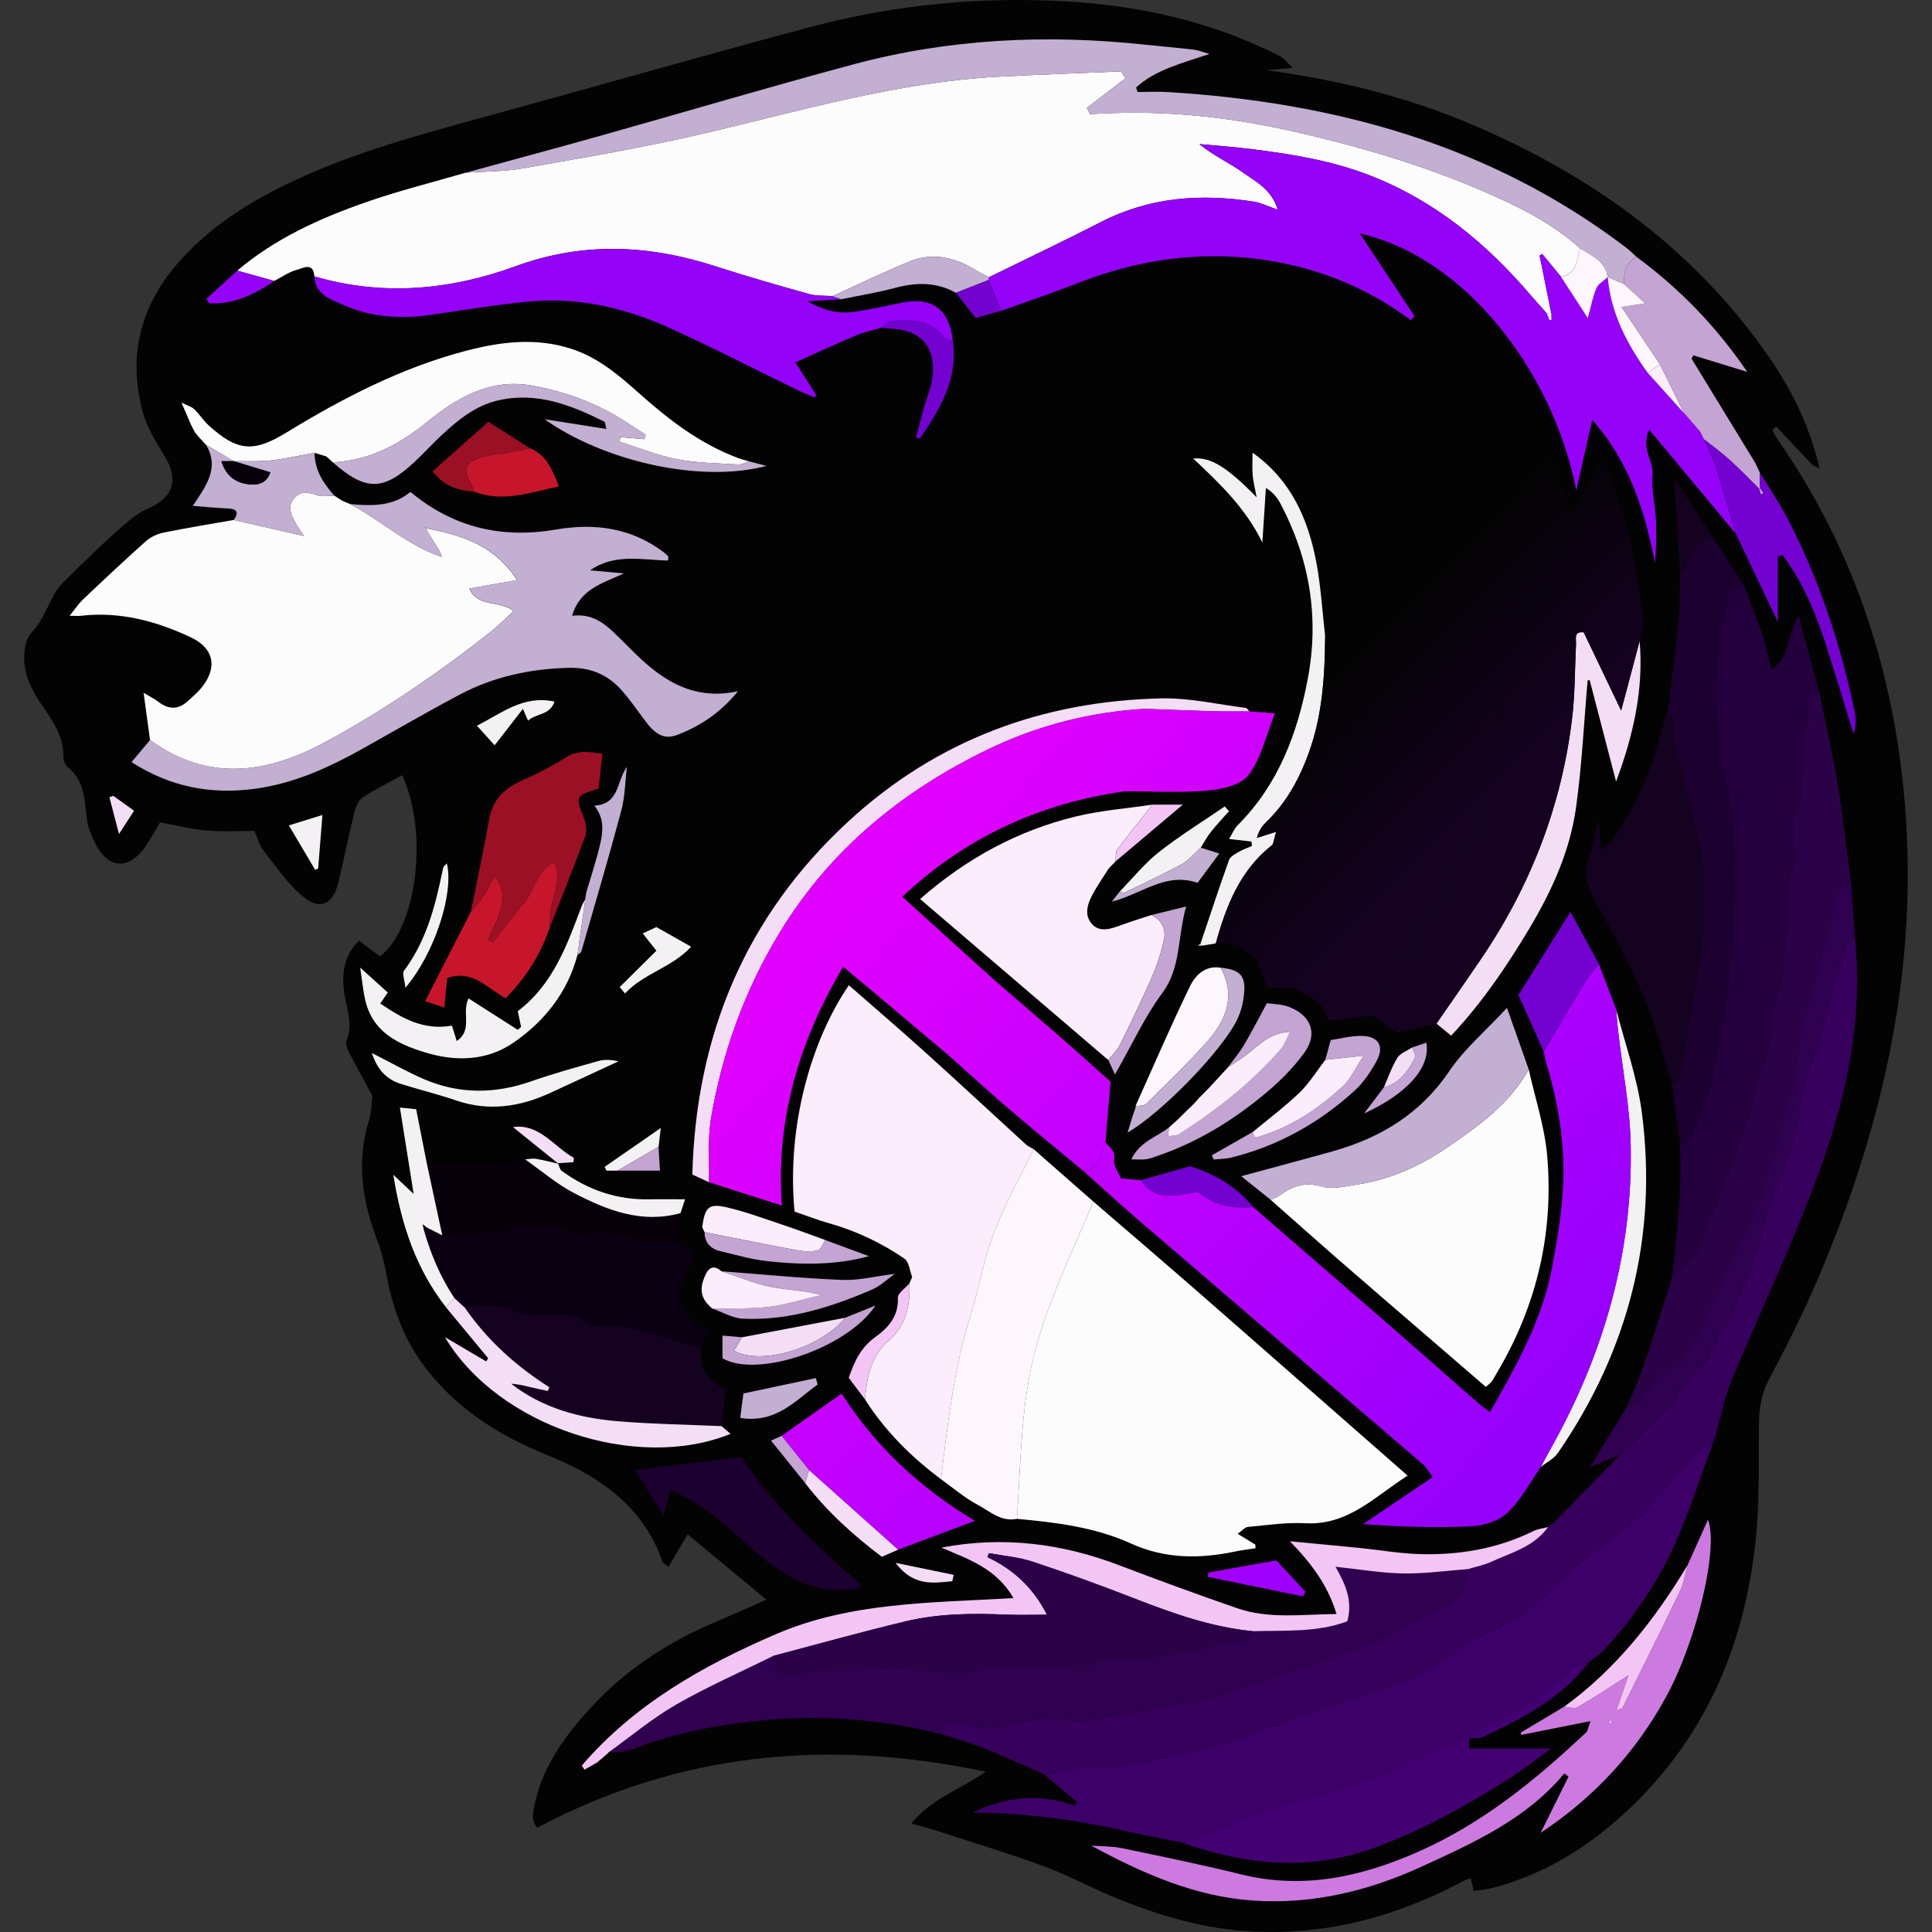 <svg width="100" height="100" viewBox="0 0 100 100" fill="none" xmlns="http://www.w3.org/2000/svg">
<rect x="0" y="0" width="100" height="100" fill="#333333" stroke="none"/>
<path d="M76.28 97.876C76.218 97.609 76.174 97.425 76.127 97.22C76.007 97.259 75.905 97.276 75.818 97.323C72.39 99.165 68.768 100.169 64.841 99.977C62.296 99.852 59.908 99.134 57.582 98.164C56.378 97.663 55.223 97.036 54.001 96.588C52.17 95.917 50.3 95.352 48.446 94.747C48.065 94.623 47.678 94.525 47.166 94.38C48.206 93.115 49.635 92.651 51.025 91.704C42.827 89.975 35.168 90.702 27.809 94.604C27.449 94.231 27.6 93.674 27.726 93.158C28.18 91.301 29.284 89.809 30.541 88.43C32.355 86.44 34.557 84.996 37.034 83.952C37.945 83.569 38.846 83.159 39.666 82.799C38.266 81.637 36.889 80.491 35.597 79.418C35.303 79.913 34.963 80.487 34.607 81.09C34.447 80.976 34.325 80.934 34.3 80.862C33.306 77.94 30.984 76.392 28.327 75.316C25.678 74.243 23.395 72.77 21.739 70.405C20.792 69.055 20.293 67.536 19.993 65.933C19.885 65.364 19.755 64.79 19.547 64.254C18.76 62.216 18.427 60.161 19.088 58.013C19.237 57.531 19.241 57.003 19.278 56.733C18.806 55.855 18.412 55.151 18.048 54.43C17.959 54.256 17.88 53.997 17.944 53.836C18.309 52.933 17.882 52.094 17.793 51.226C17.7 50.327 17.803 49.47 18.578 48.687C18.976 48.985 19.32 49.242 19.668 49.503C21.569 48.041 22.201 43.147 20.821 40.123C20.134 40.502 19.425 40.846 18.773 41.274C18.551 41.421 18.408 41.769 18.34 42.051C18.046 43.246 17.81 44.458 17.52 45.655C17.24 46.815 16.581 47.146 15.678 46.4C14.879 45.74 14.278 44.833 13.626 44.004C13.423 43.745 13.34 43.393 13.168 43.006C12.35 43.006 11.524 43.06 10.71 42.989C9.927 42.921 9.154 42.724 8.282 42.567C8.061 42.935 7.823 43.383 7.539 43.797C6.661 45.081 5.555 44.986 4.89 43.571C4.73 43.232 4.575 42.873 4.517 42.507C4.356 41.513 4.445 40.448 3.515 39.721C3.374 39.611 3.279 39.35 3.283 39.16C3.301 38.006 2.616 37.186 2.034 36.293C1.686 35.757 1.371 35.129 1.286 34.51C1.207 33.938 1.259 33.131 1.607 32.77C2.202 32.153 2.438 31.412 2.827 30.72C3.057 30.314 3.434 29.983 3.776 29.649C4.534 28.905 5.294 28.162 6.089 27.458C6.568 27.035 7.067 26.576 7.642 26.329C8.966 25.766 9.277 24.834 8.512 23.589C8.067 22.866 7.595 22.11 7.382 21.305C6.63 18.484 7.232 15.924 9.14 13.695C10.809 11.746 12.928 10.421 15.223 9.348C18.472 7.83 21.925 6.914 25.367 5.972C30.891 4.458 36.398 2.876 41.932 1.401C46.284 0.243 50.73 -0.19 55.229 0.075C59.096 0.303 62.818 1.14 66.285 2.931C66.469 3.027 66.602 3.221 66.914 3.515C66.278 3.569 65.912 3.6 65.545 3.631C69.24 4.129 72.819 5.007 76.239 6.467C82.433 9.114 87.731 12.921 91.596 18.531C92.776 20.244 93.684 22.104 94.181 24.258C94.032 24.171 93.856 24.109 93.74 23.989C93.133 23.361 92.543 22.721 91.944 22.083C91.871 22.137 91.797 22.189 91.724 22.243C91.842 22.448 91.948 22.661 92.083 22.854C95.492 27.777 97.501 33.236 98.323 39.149C99.634 48.561 97.803 57.491 94.125 66.122C93.359 67.922 92.478 69.678 91.559 71.407C91.149 72.18 91.051 72.94 91.043 73.777C91.02 75.771 91.082 77.778 90.871 79.754C90.268 85.427 88.075 90.362 83.715 94.186C81.839 95.832 79.718 97.075 77.28 97.711C76.961 97.796 76.626 97.82 76.28 97.876Z" fill="#040304"/>
<path d="M12.28 14.008C14.252 12.335 16.569 11.293 18.976 10.454C20.655 9.87 22.389 9.439 24.098 8.94C25.086 8.87 26.09 8.886 27.059 8.714C30.185 8.159 33.321 7.639 36.408 6.914C41.464 5.728 46.46 4.245 51.687 3.969C53.8 3.857 55.914 3.785 58.029 3.696C58.104 3.816 58.176 3.936 58.251 4.056C57.586 4.566 56.921 5.075 56.256 5.585C56.31 5.69 56.364 5.798 56.418 5.904C56.815 5.885 57.213 5.864 57.611 5.852C60.78 5.744 63.899 6.113 66.989 6.813C70.334 7.571 73.614 8.536 76.765 9.893C78.556 10.665 80.314 11.533 81.793 12.856C81.599 13.438 81.63 14.174 80.797 14.325C80.474 13.931 80.149 13.538 79.826 13.144C79.78 13.173 79.737 13.204 79.691 13.233C79.89 14.217 80.089 15.201 80.288 16.187C80.211 16.197 80.132 16.206 80.056 16.216C79.784 15.909 79.507 15.605 79.24 15.294C76.953 12.614 74.31 10.425 70.988 9.112C68.994 8.323 66.912 7.985 64.81 7.72C63.901 7.606 62.985 7.542 62.072 7.455C62.82 8.064 63.623 8.422 64.327 8.923C64.996 9.4 65.823 9.799 66.133 10.854C65.609 10.671 65.272 10.497 64.918 10.441C62.175 10.005 59.52 10.191 56.996 11.485C55.076 12.469 53.127 13.395 51.19 14.348C50.983 14.238 50.77 14.14 50.571 14.018C49.477 13.345 48.313 13.026 47.081 13.534C45.733 14.089 44.418 14.727 43.09 15.327C42.682 15.294 42.257 15.325 41.87 15.216C40.255 14.764 38.639 14.3 37.042 13.784C33.581 12.666 30.187 12.5 26.674 13.784C23.313 15.015 19.798 15.342 16.271 14.304C16.223 13.544 15.676 13.884 15.37 13.964C14.958 14.072 14.587 14.341 14.2 14.54C13.56 14.366 12.92 14.188 12.28 14.008Z" fill="#FDFCFD"/>
<path d="M56.598 62.199C58.435 63.783 60.28 65.359 62.109 66.956C65.653 70.053 69.188 73.162 72.858 76.378C71.146 77.469 69.781 78.961 67.565 78.843C66.579 78.789 65.578 78.944 64.588 79.033C64.439 79.046 64.305 79.22 64.062 79.389C64.441 79.621 64.711 79.787 64.978 79.951C64.98 80.013 64.982 80.075 64.984 80.137C64.638 80.191 64.288 80.23 63.944 80.303C62.101 80.69 60.314 80.698 58.535 79.891C56.677 79.046 54.657 78.799 52.638 78.615C52.777 76.569 52.822 74.512 53.083 72.482C53.274 71.007 53.632 69.529 54.131 68.129C54.852 66.113 55.765 64.171 56.598 62.199Z" fill="#FDFCFD"/>
<path d="M17.308 25.658C17.439 25.743 17.572 25.826 17.702 25.911C17.847 25.973 17.99 26.035 18.135 26.097L18.129 26.093C19.734 26.94 21.09 28.224 22.863 28.825C22.793 28.529 22.637 28.328 22.499 28.114C22.337 27.868 22.192 27.611 22.039 27.358L22.055 27.342C23.839 27.694 25.554 28.168 26.763 30.026C25.825 30.192 25.086 30.322 24.29 30.463C24.723 31.457 25.87 31.058 26.585 31.625C26.154 32.019 25.796 32.387 25.396 32.704C22.7 34.831 19.875 36.766 16.851 38.402C13.802 40.053 10.77 40.485 7.765 38.302C7.661 37.544 7.56 36.788 7.433 35.862C7.74 36.045 7.992 36.165 8.206 36.331C8.757 36.757 9.268 36.728 9.765 36.25C9.964 36.059 10.18 35.885 10.36 35.678C11.271 34.628 11.128 33.58 9.883 32.992C8.096 32.149 6.213 31.642 4.198 31.872C4.039 31.89 3.875 31.873 3.602 31.873C3.875 31.538 4.064 31.248 4.306 31.018C5.377 30.003 6.454 28.991 7.555 28.009C7.8 27.791 8.144 27.634 8.465 27.568C9.67 27.323 10.884 27.127 12.095 26.913C13.247 27.176 14.399 27.437 15.734 27.742C15.5 27.383 15.378 27.224 15.287 27.048C15.08 26.65 14.856 26.25 15.214 25.809C15.571 25.37 15.968 25.482 16.422 25.635C16.693 25.724 17.012 25.656 17.308 25.658Z" fill="#FCFCFC"/>
<path d="M80.29 16.189C80.091 15.205 79.892 14.221 79.693 13.235C79.739 13.206 79.782 13.175 79.828 13.146C80.151 13.54 80.476 13.933 80.799 14.327C81.219 14.977 81.642 15.626 82.185 16.462C82.371 15.795 82.452 15.327 82.638 14.907C82.74 14.679 83.021 14.53 83.222 14.343L83.216 14.337C83.378 16.209 84.212 17.802 85.285 19.294C85.906 19.985 86.53 20.677 87.151 21.371L87.143 21.356C87.218 21.439 87.292 21.522 87.367 21.607C87.578 21.851 87.789 22.098 88.002 22.342C88.077 22.489 88.154 22.636 88.228 22.783L88.232 22.759C88.456 23.316 88.713 23.862 88.895 24.432C89.231 25.482 89.525 26.547 89.835 27.607C88.394 25.878 86.952 24.148 85.364 22.245C84.916 23.239 85.6 23.86 85.538 24.569C85.469 25.341 85.672 26.134 85.712 26.921C85.747 27.653 85.72 28.388 85.666 29.14C85.136 26.499 84.384 23.964 82.415 21.733C82.112 23.071 81.851 24.229 81.59 25.387C80.397 19.262 75.866 13.326 70.385 12.084C71.365 13.567 72.295 14.973 73.223 16.379C73.154 16.442 73.086 16.504 73.02 16.566C71.108 15.149 69 14.188 66.684 13.681C62.946 12.863 59.324 13.268 55.78 14.656C54.473 15.168 53.141 15.613 51.822 16.089C51.602 15.559 51.383 15.029 51.165 14.501C51.174 14.451 51.184 14.401 51.198 14.352C53.135 13.399 55.084 12.475 57.004 11.489C59.529 10.195 62.186 10.007 64.926 10.446C65.282 10.502 65.618 10.675 66.142 10.858C65.831 9.804 65.005 9.406 64.336 8.927C63.632 8.426 62.828 8.068 62.08 7.459C62.993 7.546 63.909 7.61 64.818 7.724C66.92 7.989 69.002 8.327 70.996 9.116C74.319 10.429 76.961 12.618 79.248 15.298C79.515 15.611 79.79 15.913 80.064 16.22C80.114 16.338 80.161 16.456 80.211 16.574C80.244 16.568 80.279 16.562 80.312 16.553C80.3 16.431 80.294 16.309 80.29 16.189Z" fill="#9402F8"/>
<path d="M96.02 48.646C96.494 53.411 95.289 57.889 93.557 62.245C92.321 65.356 90.898 68.392 89.612 71.484C89.249 72.356 89.079 73.309 88.816 74.222C88.75 74.45 88.665 74.671 88.589 74.895C87.957 74.8 87.669 75.295 87.338 75.664C86.544 76.55 85.867 77.555 84.995 78.35C83.848 79.396 82.547 80.272 81.338 81.251C80.814 81.676 80.364 82.192 79.863 82.645C79.434 83.031 79.018 83.453 78.527 83.741C77.463 84.364 76.245 84.772 75.294 85.524C74.072 86.489 72.718 87.049 71.28 87.517C69.694 88.034 68.118 88.588 66.533 89.118C64.895 89.666 63.288 90.412 61.604 90.69C60.001 90.955 58.447 91.545 56.768 91.46C55.873 91.415 54.962 91.711 54.059 91.854C53.044 91.404 52.039 90.928 51.01 90.516C50.264 90.218 49.483 90.004 48.717 89.751C48.868 89.19 49.243 89.153 49.746 89.242C50.37 89.352 51.033 89.524 51.631 89.414C53 89.161 54.336 88.714 55.749 89.116C55.902 89.159 56.088 89.12 56.254 89.091C57.656 88.832 59.058 88.563 60.461 88.302C61.229 88.159 62.024 88.109 62.761 87.873C65.15 87.113 67.519 86.293 69.892 85.485C70.499 85.278 71.11 85.069 71.684 84.787C72.668 84.302 73.585 83.664 74.6 83.269C75.609 82.875 75.891 82.15 75.969 81.216C76.356 81.098 76.764 81.02 77.131 80.854C78.2 80.369 79.386 80.067 80.126 79.033C80.296 78.89 80.478 78.762 80.633 78.605C81.708 77.507 82.777 76.405 83.846 75.303C84.751 74.429 85.664 73.561 86.557 72.673C86.72 72.509 86.781 72.25 86.917 72.054C87.162 71.697 87.41 71.341 87.692 71.014C87.843 70.836 88.135 70.757 88.239 70.564C88.87 69.394 89.521 68.23 90.057 67.014C90.507 65.998 90.91 64.966 91.184 63.862C91.596 62.191 92.344 60.606 92.828 58.95C93.292 57.367 93.242 55.64 94.158 54.178C94.222 54.074 94.16 53.902 94.193 53.772C94.396 52.945 94.601 52.119 94.823 51.299C94.935 50.883 95.055 50.464 95.229 50.073C95.448 49.576 95.289 48.861 96.02 48.646Z" fill="#36005C"/>
<path d="M47.214 66.097C47.085 65.772 47.05 65.31 46.812 65.146C45.619 64.33 44.32 63.713 42.92 63.318C42.303 63.144 41.704 62.907 41.126 62.711C40.706 58.247 42.007 53.817 43.937 50.996C45.256 52.152 46.584 53.289 47.88 54.457C49.63 56.035 51.358 57.643 53.098 59.233C53.214 59.339 53.369 59.401 53.508 59.484C52.81 60.923 52.01 62.325 51.443 63.815C50.913 65.206 50.67 66.706 50.225 68.133C49.367 70.883 49.048 73.725 48.707 76.564C47.16 75.411 45.813 74.069 44.772 72.435C44.871 71.273 45.057 70.206 46.05 69.347C46.874 68.632 47.135 67.549 47.066 66.435L47.073 66.422C47.118 66.312 47.166 66.205 47.214 66.097Z" fill="#FBEDFB"/>
<path d="M54.059 91.856C54.962 91.713 55.873 91.417 56.768 91.462C58.447 91.547 60.003 90.957 61.604 90.692C63.288 90.414 64.895 89.669 66.533 89.12C68.115 88.59 69.692 88.037 71.28 87.519C72.718 87.049 74.072 86.492 75.294 85.526C76.247 84.775 77.465 84.367 78.527 83.743C79.018 83.455 79.434 83.033 79.863 82.647C80.366 82.194 80.814 81.678 81.338 81.254C82.547 80.274 83.848 79.398 84.995 78.352C85.867 77.557 86.546 76.552 87.338 75.666C87.669 75.295 87.957 74.802 88.589 74.897C87.99 76.515 87.462 78.165 86.772 79.744C85.867 81.815 84.614 83.687 83.071 85.35C82.82 85.62 82.504 85.825 82.218 86.061C81.915 86.181 81.553 86.231 81.323 86.431C79.931 87.653 78.432 88.689 76.723 89.422C76.512 89.513 76.377 89.782 76.205 89.971C76.153 89.992 76.1 90 76.044 89.996C75.69 90.095 75.317 90.153 74.985 90.302C73.867 90.806 72.794 91.421 71.647 91.845C70.182 92.388 68.685 92.862 67.169 93.231C65.106 93.734 63.217 94.685 61.233 95.387C60.171 95.169 59.102 94.975 58.044 94.733C55.511 94.15 52.946 93.844 50.341 93.815C52.048 93.007 53.8 92.802 55.627 93.465C55.666 93.399 55.703 93.332 55.742 93.268C55.179 92.798 54.618 92.326 54.059 91.856Z" fill="#3D0068"/>
<path d="M75.971 81.218C75.891 82.152 75.611 82.879 74.602 83.271C73.587 83.666 72.67 84.304 71.686 84.789C71.112 85.071 70.501 85.28 69.895 85.487C67.521 86.297 65.152 87.115 62.764 87.875C62.026 88.109 61.229 88.161 60.463 88.304C59.06 88.565 57.658 88.834 56.256 89.093C56.09 89.124 55.904 89.163 55.751 89.118C54.336 88.716 53 89.163 51.633 89.416C51.035 89.526 50.37 89.356 49.749 89.244C49.245 89.155 48.87 89.192 48.719 89.753C45.994 89.08 43.22 88.794 40.422 88.971C37.767 89.138 35.157 89.611 32.651 90.563C32.295 90.698 31.875 90.669 31.483 90.714C32.651 89.878 33.761 88.939 35.002 88.227C36.626 87.293 38.351 86.537 40.033 85.706C39.958 86.367 40.275 86.728 40.915 86.62C41.698 86.487 42.527 86.44 43.274 86.404C44.15 86.363 45.047 86.369 45.948 86.338C47.709 86.276 49.483 86.862 51.252 86.268C51.346 86.237 51.459 86.251 51.561 86.264C52.905 86.415 54.274 85.913 55.616 86.433C55.819 86.512 56.198 86.394 56.376 86.235C56.842 85.816 57.379 85.864 57.928 85.843C58.675 85.814 59.431 85.8 60.169 85.684C61.306 85.505 62.428 85.236 63.561 85.027C64.046 84.938 64.601 85.035 64.837 84.431C66.498 84.381 68.178 84.509 69.739 83.919C70.035 82.867 69.65 82.005 69.13 81.096C70.377 81.227 71.5 81.423 72.626 81.442C73.737 81.461 74.855 81.301 75.971 81.218Z" fill="#300051"/>
<path d="M79.128 55.358C79.457 56.843 79.95 58.313 80.081 59.815C80.428 63.825 79.542 67.594 77.473 71.066C77.386 71.21 77.313 71.364 77.216 71.501C77.158 71.583 77.067 71.641 76.907 71.784C75.81 70.838 74.704 69.887 73.6 68.934C72.146 67.679 70.69 66.428 69.242 65.167C68.078 64.152 66.927 63.125 65.771 62.104C65.924 62.029 66.094 61.977 66.229 61.878C66.887 61.389 67.536 61.161 68.414 61.412C68.996 61.578 69.698 61.393 70.336 61.296C72.024 61.033 73.55 60.321 74.942 59.37C76.553 58.27 78.144 57.123 79.128 55.358Z" fill="#FDFCFD"/>
<path d="M86.528 66.209C86.816 63.875 87.075 61.541 86.948 59.181C87.495 59.186 87.58 58.73 87.75 58.367C88.543 56.667 88.883 54.822 89.173 53.011C89.57 50.526 89.773 47.987 89.798 45.468C89.817 43.536 89.672 41.583 89.135 39.667C88.887 38.783 89.055 37.789 88.879 36.822C88.674 35.697 88.947 34.485 89.017 33.313C89.032 33.075 89.051 32.834 89.098 32.603C89.208 32.072 89.338 31.544 89.459 31.016C89.382 30.966 89.307 30.919 89.231 30.869C89.564 30.664 89.9 30.457 90.233 30.252C90.55 31.076 90.89 31.892 91.174 32.725C91.376 33.317 91.503 33.934 91.695 34.653C92.704 34.003 92.497 32.81 93.098 31.884C93.475 33.28 93.82 34.554 94.164 35.827C93.539 36.047 93.615 36.608 93.566 37.095C93.479 37.944 93.423 38.795 93.34 39.644C93.267 40.39 93.342 41.208 93.05 41.858C92.725 42.585 92.683 43.207 92.907 43.923C92.975 44.143 93.008 44.445 92.911 44.634C92.373 45.688 92.832 46.831 92.561 47.929C92.23 49.271 92.462 50.725 91.863 52.038C91.78 52.22 91.708 52.43 91.71 52.628C91.714 53.447 91.627 54.217 91.323 55.014C90.836 56.28 90.612 57.645 90.154 58.925C89.465 60.853 88.721 62.769 87.887 64.639C87.619 65.244 86.992 65.691 86.528 66.209Z" fill="#25003F"/>
<path d="M22.041 27.358C22.194 27.611 22.339 27.868 22.501 28.114C22.64 28.328 22.793 28.529 22.865 28.825C21.093 28.224 19.738 26.94 18.131 26.093C19.239 26.19 20.337 26.221 21.242 25.461C23.491 27.325 25.985 27.889 28.795 27.406C30.777 27.066 32.699 27.319 34.368 28.595C34.449 28.657 34.522 28.727 34.59 28.802C34.605 28.819 34.586 28.866 34.574 29.013C33.236 28.986 31.837 28.626 30.543 29.519C31.092 29.568 31.639 29.62 32.297 29.68C31.206 30.183 30.017 30.478 29.613 31.872C30.543 31.756 31.156 32.163 31.709 32.679C32.287 33.218 32.821 33.808 33.418 34.328C34.733 35.475 36.201 36.215 38.2 35.776C37.278 36.904 36.249 37.575 35.081 38.029C34.412 38.29 33.954 38.052 33.422 37.348C32.989 36.774 32.585 36.173 32.101 35.647C31.392 34.883 30.51 34.539 29.431 34.566C27.436 34.616 25.541 35.028 23.785 35.958C22.085 36.857 20.421 37.828 18.742 38.766C16.994 39.744 15.198 40.558 13.177 40.829C10.9 41.134 8.807 40.728 6.808 39.448C7.139 39.052 7.454 38.675 7.771 38.298C10.776 40.481 13.808 40.048 16.857 38.398C19.881 36.759 22.706 34.827 25.402 32.7C25.802 32.385 26.159 32.016 26.591 31.621C25.875 31.053 24.729 31.453 24.297 30.459C25.092 30.318 25.829 30.188 26.77 30.022C25.558 28.166 23.845 27.692 22.062 27.338C22.024 27.305 21.987 27.273 21.95 27.24C21.977 27.282 22.01 27.319 22.041 27.358Z" fill="#C2AFD1"/>
<path d="M81.793 12.858C80.317 11.535 78.558 10.667 76.765 9.894C73.615 8.538 70.334 7.571 66.989 6.815C63.901 6.115 60.782 5.746 57.611 5.854C57.213 5.868 56.816 5.889 56.418 5.905C56.364 5.8 56.31 5.692 56.256 5.587C56.921 5.077 57.586 4.568 58.251 4.058C58.176 3.938 58.104 3.818 58.029 3.698C55.915 3.789 53.8 3.859 51.687 3.971C46.46 4.249 41.464 5.729 36.409 6.916C33.321 7.641 30.185 8.161 27.059 8.716C26.09 8.888 25.086 8.871 24.098 8.942C26.44 8.3 28.787 7.67 31.125 7.014C35.481 5.79 39.82 4.497 44.19 3.327C49.123 2.006 54.15 1.767 59.222 2.308C60.075 2.399 60.931 2.469 61.784 2.569C62.008 2.594 62.225 2.687 62.606 2.793C61.163 3.279 59.825 3.6 58.804 4.526C58.829 4.605 58.853 4.684 58.878 4.762C59.404 4.762 59.935 4.733 60.459 4.766C69.091 5.297 77.16 7.49 84.165 12.815C84.353 12.958 84.521 13.13 84.697 13.287C84.121 13.596 84.041 14.128 84.059 14.704C83.778 14.582 83.496 14.461 83.216 14.339L83.222 14.345C83.094 13.513 82.392 13.235 81.793 12.858Z" fill="#C2AFD1"/>
<path d="M57.395 44.94C57.14 45.34 56.871 45.731 56.635 46.144C56.32 46.692 56.055 47.33 56.538 47.848C56.95 48.289 57.546 48.063 58.068 47.871C58.574 47.684 59.093 47.529 59.605 47.359C60.125 47.631 60.367 48.088 60.249 48.633C60.104 49.294 59.893 49.952 59.622 50.572C59.104 51.758 58.538 52.924 57.963 54.086C57.82 54.374 57.567 54.608 57.364 54.867C54.133 52.102 50.902 49.337 47.623 46.533C50.038 44.42 52.702 42.979 55.722 42.252C57.006 41.943 58.342 41.844 59.653 41.647C59.044 42.416 58.42 43.176 57.836 43.963C57.724 44.112 57.766 44.375 57.737 44.586L57.685 44.648C57.592 44.745 57.492 44.843 57.395 44.94Z" fill="#FBEDFB"/>
<path d="M16.273 14.308C19.8 15.346 23.315 15.016 26.676 13.788C30.189 12.504 33.583 12.668 37.044 13.788C38.641 14.304 40.257 14.768 41.872 15.219C42.259 15.327 42.684 15.298 43.092 15.331C43.237 15.385 43.382 15.441 43.527 15.495C42.949 15.528 42.371 15.559 41.795 15.592C42.533 16.021 43.318 16.263 44.152 16.149C44.995 16.033 45.83 15.843 46.665 15.669C48.245 15.342 49.138 16 49.316 17.636C49.163 17.578 48.949 17.566 48.866 17.456C48.145 16.497 47.124 16.549 46.108 16.624C45.931 16.636 45.768 16.849 45.6 16.97C45.175 17.094 44.734 17.181 44.328 17.353C43.303 17.784 42.295 18.254 41.168 18.757C41.547 19.347 41.891 19.886 42.234 20.424C42.216 20.476 42.199 20.528 42.181 20.579C41.874 20.447 41.563 20.325 41.263 20.18C39.045 19.101 36.852 17.964 34.604 16.951C32.328 15.926 29.919 15.371 27.407 15.605C25.701 15.764 24.009 16.052 22.31 16.296C20.749 16.52 19.216 16.429 17.77 15.783C17.12 15.487 16.314 15.257 16.273 14.308Z" fill="#9402F8"/>
<path d="M86.528 66.209C86.992 65.689 87.619 65.244 87.889 64.637C88.723 62.767 89.467 60.853 90.156 58.923C90.614 57.645 90.838 56.278 91.325 55.012C91.631 54.217 91.716 53.447 91.712 52.626C91.712 52.43 91.782 52.22 91.865 52.036C92.464 50.723 92.232 49.269 92.563 47.927C92.834 46.829 92.375 45.688 92.913 44.632C93.01 44.441 92.977 44.141 92.909 43.921C92.685 43.205 92.725 42.583 93.052 41.856C93.344 41.206 93.269 40.388 93.342 39.642C93.425 38.793 93.483 37.942 93.568 37.093C93.617 36.606 93.541 36.045 94.166 35.825C94.487 37.418 94.85 39.005 95.115 40.608C95.396 42.312 95.587 44.033 95.815 45.746C95.577 45.891 95.214 45.984 95.125 46.193C94.93 46.653 94.887 47.175 94.756 47.664C94.355 49.172 93.942 50.675 93.532 52.179C93.425 52.572 93.278 52.96 93.209 53.36C93.008 54.517 92.99 55.729 92.627 56.829C91.871 59.119 91.53 61.538 90.386 63.715C89.514 65.376 88.816 67.129 88 68.821C87.725 69.394 87.336 69.916 86.979 70.448C86.892 70.577 86.745 70.718 86.602 70.749C85.95 70.883 85.679 71.42 85.353 71.892C85.064 72.312 84.842 72.803 84.219 72.801C84.502 72.116 84.821 71.441 85.059 70.739C85.571 69.239 86.041 67.721 86.528 66.209Z" fill="#2B0247"/>
<path d="M48.705 76.564C49.047 73.725 49.364 70.883 50.223 68.133C50.668 66.704 50.911 65.206 51.441 63.815C52.008 62.325 52.808 60.923 53.506 59.484C54.537 60.389 55.566 61.294 56.598 62.199C55.767 64.171 54.852 66.114 54.133 68.127C53.634 69.527 53.276 71.008 53.085 72.48C52.822 74.51 52.777 76.567 52.64 78.613C51.814 78.789 51.23 78.219 50.598 77.884C49.923 77.528 49.332 77.012 48.705 76.564Z" fill="#FDF6FD"/>
<path d="M75.971 81.218C74.855 81.301 73.737 81.461 72.622 81.442C71.496 81.423 70.373 81.227 69.126 81.096C69.646 82.005 70.029 82.865 69.735 83.919C68.174 84.509 66.492 84.381 64.833 84.431C62.677 84.219 60.668 83.499 58.667 82.72C56.942 82.047 55.2 81.415 53.444 80.833C52.723 80.595 51.942 80.535 51.188 80.394C51.161 80.462 51.134 80.529 51.107 80.597C52.435 81.227 53.458 82.15 54.193 83.579C53.382 83.579 52.731 83.602 52.083 83.575C50.333 83.499 48.583 83.513 46.874 83.923C44.581 84.472 42.309 85.108 40.029 85.709C38.347 86.541 36.622 87.297 34.998 88.229C33.758 88.942 32.647 89.88 31.479 90.717L31.481 90.733C31.369 90.831 31.256 90.928 31.144 91.023L31.148 91.019C31.069 91.085 30.992 91.154 30.914 91.22C30.694 91.346 30.473 91.473 30.253 91.599C30.206 91.528 30.16 91.456 30.112 91.386C32.828 88.223 36.365 86.22 40.147 84.59C44.01 82.925 48.16 82.964 52.46 82.718C51.555 81.167 50.132 80.707 48.726 80.104C51.944 79.493 54.987 79.891 57.965 81.03C59.974 81.798 61.997 82.536 64.031 83.24C65.661 83.805 67.347 83.563 69.178 83.54C68.733 82.076 67.927 80.974 66.767 79.777C68.136 79.907 69.271 80.009 70.404 80.125C71.394 80.224 72.38 80.4 73.372 80.436C75.454 80.51 77.471 80.183 79.362 79.251C79.596 79.135 79.873 79.108 80.13 79.04C79.391 80.071 78.204 80.373 77.135 80.86C76.767 81.024 76.361 81.1 75.971 81.218Z" fill="#F3C5F4"/>
<path d="M90.235 30.254C89.902 30.459 89.566 30.666 89.233 30.871C89.309 30.921 89.384 30.968 89.461 31.018C89.338 31.546 89.21 32.074 89.1 32.605C89.053 32.837 89.034 33.077 89.019 33.315C88.949 34.489 88.676 35.701 88.881 36.824C89.057 37.791 88.891 38.785 89.138 39.669C89.674 41.585 89.819 43.538 89.8 45.471C89.775 47.989 89.575 50.528 89.175 53.014C88.885 54.824 88.543 56.671 87.752 58.37C87.582 58.734 87.497 59.188 86.95 59.184C86.812 58.15 86.673 57.117 86.534 56.083C86.652 56.027 86.855 55.99 86.872 55.911C87.052 55.12 87.224 54.325 87.356 53.523C87.632 51.85 87.969 50.18 88.117 48.494C88.237 47.125 88.237 45.719 88.073 44.356C87.926 43.124 87.481 41.929 87.176 40.715C87.143 40.585 87.17 40.442 87.156 40.305C87.056 39.309 86.354 38.416 86.65 37.339C86.683 37.219 86.435 37.02 86.317 36.859C86.507 35.305 86.727 33.756 86.88 32.199C86.963 31.347 86.936 30.486 86.957 29.628C87.054 29.599 87.234 29.57 87.234 29.541C87.224 28.578 87.942 28.185 88.609 27.75C89.15 28.584 89.693 29.419 90.235 30.254Z" fill="#1C0030"/>
<path d="M10.658 23.019C10.527 22.878 10.397 22.738 10.268 22.597C10.209 22.522 10.148 22.45 10.088 22.375L10.08 22.361C10.014 22.23 9.945 22.1 9.879 21.969C9.745 21.657 9.61 21.344 9.392 20.838C9.711 20.998 9.921 21.052 10.055 21.18C10.326 21.441 10.53 21.773 10.807 22.023C12.288 23.367 13.125 23.427 14.819 22.392C17.741 20.609 20.763 19.039 24.098 18.163C25.908 17.686 27.73 17.462 29.561 18.051C30.934 18.492 32.011 19.401 33.061 20.339C34.604 21.717 36.226 22.968 38.19 23.703C38.38 23.773 38.577 23.821 38.772 23.881C38.585 23.937 38.395 24.053 38.212 24.043C37.156 23.976 36.083 23.97 35.05 23.771C34.031 23.574 33.051 23.173 32.055 22.86C32.075 22.781 32.094 22.704 32.115 22.626C32.527 22.661 32.939 22.696 33.353 22.732C33.374 22.655 33.395 22.576 33.418 22.5C33.03 22.249 32.645 21.996 32.254 21.75C30.785 20.822 29.168 20.242 27.48 19.95C25.386 19.585 23.673 20.569 22.124 21.828C20.68 23.003 19.119 23.837 17.223 23.931L17.209 23.916C17.103 23.819 17 23.724 16.894 23.626C16.691 23.564 16.486 23.5 16.283 23.438C15.529 23.572 14.782 23.748 14.024 23.831C13.388 23.9 12.742 23.862 12.099 23.871C11.619 23.587 11.138 23.303 10.658 23.019Z" fill="#FCFCFC"/>
<path d="M86.314 36.857C86.433 37.018 86.681 37.217 86.648 37.337C86.352 38.414 87.054 39.307 87.153 40.303C87.168 40.44 87.141 40.583 87.174 40.713C87.481 41.927 87.924 43.122 88.071 44.354C88.234 45.717 88.237 47.123 88.114 48.492C87.967 50.178 87.63 51.848 87.354 53.521C87.222 54.323 87.05 55.118 86.87 55.909C86.851 55.988 86.648 56.025 86.532 56.081C86.078 54.617 85.733 53.109 85.14 51.703C84.424 50.004 83.564 48.356 82.636 46.761C82.172 45.964 81.936 45.263 82.249 44.377C82.452 43.807 82.553 43.203 82.746 42.432C82.794 42.995 82.829 43.385 82.883 44.029C83.231 43.669 83.481 43.478 83.645 43.227C84.85 41.413 85.662 39.431 86.116 37.3C86.153 37.149 86.248 37.006 86.314 36.857Z" fill="#150221"/>
<path d="M87.346 81.017C87.692 80.247 88.038 79.476 88.404 78.662C88.968 80.133 87.816 84.946 86.221 87.856C84.66 90.706 82.51 93.034 79.745 94.865C80.225 93.896 80.706 92.926 81.189 91.955C81.114 91.901 81.039 91.847 80.967 91.793C78.997 94.165 76.28 95.376 73.594 96.611C70.843 97.876 67.935 98.576 64.893 98.376C61.871 98.175 59.143 96.971 56.482 95.53C57.008 95.569 57.547 95.555 58.06 95.66C60.127 96.089 62.196 96.514 64.245 97.019C67.467 97.812 70.472 97.145 73.422 95.841C76.74 94.374 79.492 92.125 82.1 89.668C82.185 89.59 82.195 89.432 82.326 89.084C81.027 89.341 79.89 89.569 78.751 89.795C78.736 89.758 78.722 89.72 78.709 89.681C79.459 89.234 80.211 88.786 80.961 88.339C81.201 88.349 81.495 88.457 81.669 88.355C82.51 87.869 83.32 87.328 84.299 86.705C84.084 87.341 83.898 87.885 83.676 88.534C83.885 88.43 83.976 88.418 83.999 88.37C84.991 86.375 85.989 84.383 86.953 82.374C87.149 81.956 87.218 81.471 87.346 81.017ZM83.436 88.95C83.374 89.022 83.314 89.095 83.251 89.167C83.293 89.188 83.332 89.209 83.374 89.229C83.394 89.134 83.413 89.041 83.434 88.946C83.469 88.915 83.506 88.883 83.452 88.931C83.5 88.877 83.469 88.912 83.436 88.95Z" fill="#CD7AE0"/>
<path d="M35.483 64.558C35.845 64.738 35.994 64.983 35.777 65.382C34.795 67.197 34.923 67.748 36.638 68.932C36.533 69.187 36.419 69.458 36.305 69.728C36.135 69.709 35.959 69.713 35.797 69.668C34.694 69.353 33.608 68.949 32.486 68.729C31.576 68.551 30.562 68.88 29.795 68.087C29.76 68.052 29.663 68.073 29.595 68.073C28.826 68.069 28.058 68.071 27.291 68.056C27.128 68.052 26.952 68.011 26.805 67.94C25.918 67.513 24.994 67.526 24.056 67.681C23.876 67.518 23.698 67.352 23.518 67.188C22.785 66.093 22.288 64.891 21.925 63.628C21.971 63.595 22.014 63.558 22.053 63.516C22.333 63.657 22.613 63.8 22.892 63.941C24.147 63.856 25.411 63.835 26.654 63.665C27.712 63.52 28.729 63.365 29.752 63.835C30.003 63.951 30.346 63.881 30.647 63.864C30.845 63.852 31.057 63.709 31.237 63.744C32.335 63.964 33.38 64.454 34.561 64.239C34.839 64.187 35.174 64.442 35.483 64.558Z" fill="#0B0013"/>
<path d="M24.056 67.681C24.994 67.526 25.918 67.514 26.805 67.94C26.952 68.011 27.128 68.052 27.291 68.056C28.06 68.071 28.826 68.069 29.595 68.073C29.663 68.073 29.76 68.052 29.795 68.087C30.562 68.881 31.579 68.551 32.486 68.729C33.608 68.949 34.694 69.353 35.797 69.668C35.959 69.713 36.135 69.709 36.305 69.728C36.092 70.869 36.769 71.501 37.572 71.95C37.492 72.623 37.419 73.22 37.349 73.814C35.566 73.735 33.776 73.71 31.999 73.563C30.003 73.4 28.095 72.892 26.461 71.623C26.792 71.633 27.105 71.714 27.418 71.788C27.728 71.863 28.043 71.929 28.356 71.998C28.383 71.931 28.408 71.867 28.435 71.801C26.707 70.707 25.218 69.363 24.056 67.681Z" fill="#150221"/>
<path d="M61.231 95.387C63.215 94.685 65.104 93.734 67.167 93.231C68.683 92.86 70.182 92.388 71.645 91.845C72.79 91.421 73.865 90.805 74.983 90.302C75.315 90.153 75.688 90.095 76.042 89.996C76.042 90.161 76.042 90.327 76.042 90.501C77.454 90.501 78.807 90.501 80.281 90.501C79.519 91.052 78.825 91.609 78.078 92.083C75.845 93.496 73.544 94.778 71.042 95.673C67.732 96.859 64.47 96.532 61.231 95.387Z" fill="#430073"/>
<path d="M79.128 55.358C78.144 57.123 76.553 58.27 74.944 59.37C73.552 60.321 72.026 61.033 70.338 61.296C69.7 61.396 69 61.58 68.416 61.412C67.538 61.162 66.891 61.389 66.231 61.878C66.096 61.978 65.926 62.029 65.773 62.104C65.326 61.746 64.876 61.387 64.245 60.88C65.939 60.42 67.459 60.018 68.971 59.594C71.454 58.896 73.523 57.649 75.017 55.439C75.793 54.292 76.893 53.362 78.001 52.167C78.415 53.339 78.772 54.35 79.128 55.358Z" fill="#C2AFD1"/>
<path d="M59.253 36.689C56.418 36.857 53.7 37.55 51.155 38.781C46.708 40.928 42.995 43.952 40.389 48.215C38.562 51.206 37.382 54.455 36.8 57.901C36.62 58.974 36.725 60.095 36.699 61.195C36.423 61.066 36.148 60.938 35.835 60.793C36.025 53.565 38.596 47.422 43.902 42.525C48.463 38.317 53.945 36.283 60.113 36.148C61.562 36.117 63.019 36.457 64.472 36.639C64.547 36.648 64.607 36.759 64.675 36.824C64.06 36.822 63.447 36.832 62.832 36.815C61.639 36.78 60.446 36.732 59.253 36.689Z" fill="#F4DEF5"/>
<path d="M24.367 47.206C24.688 45.601 25.034 44 25.324 42.389C25.51 41.359 26.14 40.788 27.047 40.384C27.823 40.038 28.59 39.648 29.306 39.195C29.899 38.82 30.462 38.903 31.183 39.017C31.11 39.665 31.042 40.262 30.98 40.819C29.766 41.204 29.783 41.198 30.228 42.36C30.334 42.633 30.394 43.004 30.297 43.265C29.71 44.862 29.072 46.438 28.453 48.022C28.47 47.714 28.474 47.405 28.509 47.098C28.598 46.324 29.097 45.58 28.685 44.636C27.743 45.1 27.681 46.115 27.13 46.748C26.562 47.399 26.055 48.099 25.52 48.778C25.433 48.73 25.346 48.683 25.259 48.635C25.479 48.119 25.752 47.62 25.901 47.086C26.055 46.535 26.107 45.949 25.599 45.377C25.382 45.769 25.206 46.129 24.986 46.461C24.808 46.728 24.576 46.958 24.367 47.206Z" fill="#9B1024"/>
<path d="M74.352 52.982C75.11 51.883 75.872 50.785 76.626 49.681C79.217 45.88 80.834 41.705 81.375 37.134C81.524 35.879 81.507 34.605 81.572 33.34C81.586 33.064 81.435 32.665 81.975 32.733C82.611 34.063 83.247 35.39 83.91 36.776C84.032 36.322 84.146 35.9 84.258 35.477C84.461 34.711 84.664 33.943 84.867 33.174C85.082 35.672 84.544 38.058 83.647 40.454C83.191 38.704 82.738 36.954 82.282 35.204C82.247 35.208 82.212 35.214 82.176 35.218C81.982 37.424 81.878 39.642 81.57 41.831C81.251 44.087 80.304 46.146 79.136 48.097C77.972 50.041 76.704 51.91 75.11 53.606C74.845 53.388 74.598 53.185 74.352 52.982Z" fill="#F4DEF5"/>
<path d="M84.216 72.803C84.84 72.807 85.061 72.314 85.352 71.894C85.679 71.422 85.95 70.888 86.6 70.751C86.743 70.722 86.89 70.581 86.977 70.451C87.334 69.918 87.721 69.396 87.998 68.823C88.814 67.13 89.512 65.378 90.384 63.717C91.528 61.541 91.869 59.121 92.625 56.831C92.988 55.731 93.008 54.519 93.207 53.361C93.276 52.962 93.423 52.575 93.53 52.181C93.941 50.677 94.353 49.174 94.754 47.666C94.885 47.177 94.926 46.655 95.123 46.195C95.212 45.986 95.575 45.895 95.813 45.748C95.881 46.713 95.95 47.678 96.018 48.644C95.289 48.857 95.448 49.573 95.229 50.068C95.055 50.46 94.935 50.88 94.823 51.295C94.601 52.115 94.396 52.941 94.193 53.767C94.16 53.9 94.222 54.072 94.158 54.173C93.245 55.638 93.294 57.363 92.828 58.945C92.341 60.602 91.596 62.187 91.184 63.858C90.91 64.962 90.507 65.993 90.057 67.01C89.521 68.224 88.87 69.39 88.239 70.56C88.135 70.751 87.843 70.832 87.692 71.01C87.412 71.337 87.164 71.693 86.917 72.049C86.783 72.246 86.721 72.507 86.557 72.669C85.664 73.557 84.753 74.425 83.846 75.299C83.405 75.479 82.961 75.662 82.309 75.929C83.009 74.79 83.614 73.795 84.216 72.803Z" fill="#300051"/>
<path d="M35.483 64.558C35.174 64.444 34.838 64.187 34.559 64.239C33.38 64.457 32.334 63.966 31.235 63.744C31.054 63.709 30.843 63.852 30.644 63.864C30.346 63.883 30 63.951 29.75 63.835C28.727 63.365 27.71 63.52 26.651 63.665C25.409 63.835 24.145 63.856 22.89 63.941C22.623 62.698 22.356 61.458 22.088 60.215C22.65 60.213 23.228 60.12 23.766 60.229C24.725 60.424 25.64 60.165 26.575 60.113C26.776 60.103 26.976 60.045 27.175 60.01C28.016 60.598 28.807 61.286 29.71 61.756C31.423 62.648 33.215 63.349 35.219 62.794C35.311 63.382 35.398 63.97 35.483 64.558Z" fill="#07000B"/>
<path d="M68.59 32.932C68.575 34.997 68.449 37.045 67.73 39.015C67.242 40.353 66.566 41.569 65.529 42.567C65.317 42.77 65.154 43.023 65.065 43.368C65.347 43.277 65.63 43.188 66.057 43.051C65.98 43.343 65.939 43.511 65.893 43.675C65.885 43.706 65.856 43.733 65.829 43.754C64.183 45.056 63.468 46.891 62.934 48.828C62.706 48.867 62.478 48.904 62.25 48.944C62.215 48.907 62.18 48.871 62.14 48.838C62.627 47.393 63.101 45.945 63.615 44.51C63.679 44.331 63.93 44.205 64.118 44.093C64.332 43.967 64.57 43.888 64.8 43.787C64.791 43.71 64.783 43.633 64.773 43.557C64.423 43.517 64.073 43.478 63.617 43.426C63.779 43.163 63.882 42.892 64.069 42.706C66.167 40.605 67.155 37.967 67.691 35.136C68.292 31.965 67.79 28.933 66.281 26.076C66.117 25.768 65.906 25.486 65.522 25.258C65.463 26.199 65.4 27.141 65.34 28.081C64.466 26.292 63.128 25.016 61.759 23.732C62.666 23.653 63.495 24.159 65.044 25.739C64.957 25.277 64.868 24.942 64.839 24.602C64.808 24.235 64.833 23.864 64.833 23.432C66.819 24.84 67.691 26.834 68.122 29.047C68.368 30.326 68.439 31.637 68.59 32.932Z" fill="#F3F1F3"/>
<path d="M44.453 82.25C43.825 82.25 43.171 82.36 42.572 82.227C41.251 81.933 40.147 81.237 39.111 80.326C37.792 79.164 36.537 77.867 34.69 77.118C34.567 77.6 34.462 78.023 34.354 78.447C33.863 77.668 33.364 76.881 32.867 76.092C34.667 75.871 36.442 75.653 38.36 75.417C39.985 77.863 42.204 79.978 44.532 81.991C44.507 82.076 44.48 82.163 44.453 82.25Z" fill="#1C0030"/>
<path d="M84.057 14.704C84.038 14.128 84.121 13.596 84.695 13.287C86.938 14.936 88.846 16.912 90.436 19.248C89.504 18.962 88.572 18.676 87.64 18.39C87.613 18.451 87.586 18.511 87.559 18.571C88.657 20.366 89.753 22.162 90.85 23.956C90.929 24.123 91.008 24.291 91.089 24.459L91.082 24.451C91.087 24.724 91.091 24.997 91.097 25.273L91.06 25.306C90.554 24.809 90.066 24.293 89.539 23.817C89.125 23.44 88.668 23.11 88.231 22.761L88.226 22.785C88.152 22.638 88.075 22.491 88.001 22.344C87.789 22.1 87.578 21.853 87.365 21.609C87.29 21.526 87.216 21.443 87.141 21.358L87.149 21.373C86.739 20.538 86.331 19.703 85.921 18.869C85.279 17.91 84.635 16.949 83.927 15.893C84.428 15.814 84.707 15.77 85.155 15.7C84.705 15.29 84.382 14.996 84.057 14.704Z" fill="#C3A4D2"/>
<path d="M17.224 23.929C19.119 23.835 20.68 23.003 22.124 21.826C23.671 20.567 25.384 19.583 27.48 19.948C29.17 20.242 30.787 20.82 32.254 21.748C32.643 21.994 33.03 22.247 33.418 22.497C33.397 22.574 33.376 22.653 33.353 22.729C32.941 22.694 32.529 22.659 32.115 22.624C32.094 22.703 32.076 22.779 32.055 22.858C33.051 23.171 34.031 23.572 35.05 23.769C36.083 23.968 37.156 23.974 38.212 24.041C38.395 24.051 38.585 23.937 38.772 23.879C39.059 23.956 39.345 24.03 39.675 24.117C36.164 25.035 31.185 23.827 28.186 21.698C29.232 21.864 30.278 22.029 31.388 22.205C31.33 21.998 31.332 21.849 31.274 21.82C29.547 20.963 27.784 20.265 25.79 20.723C24.605 20.994 23.712 21.733 22.857 22.526C22.379 22.97 21.942 23.456 21.463 23.902C19.841 25.424 18.926 25.424 17.224 23.929Z" fill="#C2AFD1"/>
<path d="M24.056 67.681C25.218 69.363 26.705 70.707 28.433 71.803C28.406 71.869 28.381 71.933 28.354 72C28.041 71.929 27.728 71.863 27.416 71.79C27.103 71.716 26.79 71.635 26.459 71.625C28.093 72.892 30 73.4 31.997 73.565C33.776 73.712 35.563 73.737 37.347 73.816C37.492 73.94 37.639 74.064 37.815 74.216C32.929 76.202 25.773 73.824 23.027 69.208C23.739 69.628 24.454 70.046 25.166 70.467C25.2 70.411 25.233 70.357 25.266 70.301C24.537 69.421 23.808 68.541 23.079 67.661C23.226 67.503 23.371 67.348 23.518 67.19C23.698 67.352 23.878 67.518 24.056 67.681Z" fill="#F4DEF5"/>
<path d="M88.23 22.759C88.669 23.109 89.125 23.438 89.539 23.815C90.063 24.291 90.554 24.805 91.059 25.304C91.088 25.397 91.12 25.49 91.149 25.584C91.19 25.561 91.231 25.54 91.273 25.517C91.215 25.434 91.157 25.352 91.099 25.271C91.095 24.997 91.091 24.724 91.084 24.449C91.59 25.287 92.147 26.099 92.592 26.969C94.197 30.099 95.289 33.413 95.999 36.855C96.074 37.215 96.067 37.592 95.943 37.992C95.448 36.397 94.972 34.798 94.454 33.212C93.93 31.611 93.276 30.07 92.257 28.726C92.178 28.748 92.101 28.769 92.023 28.792C92.023 29.867 92.023 30.942 92.023 32.197C91.24 30.554 90.538 29.08 89.833 27.603C89.523 26.545 89.229 25.48 88.893 24.428C88.711 23.863 88.454 23.316 88.23 22.759Z" fill="#7301CF"/>
<path d="M24.367 47.206C24.574 46.96 24.806 46.728 24.984 46.46C25.204 46.129 25.378 45.769 25.597 45.377C26.102 45.949 26.053 46.535 25.899 47.086C25.75 47.62 25.477 48.119 25.257 48.635C25.344 48.683 25.431 48.73 25.518 48.778C26.053 48.099 26.56 47.399 27.128 46.748C27.681 46.114 27.743 45.1 28.683 44.636C29.095 45.578 28.596 46.324 28.507 47.098C28.472 47.405 28.47 47.714 28.451 48.022C27.981 49.408 27.217 50.607 26.173 51.669C25.235 51.181 24.502 50.17 23.145 50.619C23.101 51.087 23.054 51.58 23 52.152C22.675 52.042 22.37 51.941 22.006 51.818C22.82 50.228 23.594 48.716 24.367 47.206Z" fill="#C7162B"/>
<path d="M29.889 49.426C29.379 51.365 28.186 52.856 26.593 53.958C25.199 54.921 23.578 54.963 21.958 54.459C20.568 54.026 19.322 53.416 18.926 51.846C18.797 51.34 18.756 50.814 18.642 50.083C19.239 50.621 19.638 50.982 20.073 51.375C19.964 51.533 19.841 51.707 19.682 51.939C20.825 52.72 21.931 53.345 23.393 53.086C23.458 53.291 23.532 53.534 23.64 53.884C24.495 53.3 23.876 52.434 24.253 51.678C25.098 52.218 25.949 52.761 26.8 53.306C26.858 53.254 26.914 53.204 26.972 53.153C26.916 52.883 26.86 52.616 26.8 52.336C28.625 50.961 29.348 48.919 30.11 46.898C30.156 46.775 30.232 46.664 30.294 46.548C30.158 47.507 30.023 48.468 29.889 49.426Z" fill="#F3F1F3"/>
<path d="M79.747 75.931C79.931 75.591 80.112 75.251 80.298 74.914C83.015 70.051 84.513 64.85 84.403 59.264C84.366 57.319 83.982 55.383 83.761 53.442C83.715 53.036 83.684 52.63 83.647 52.224C84.105 54.012 84.749 55.776 84.983 57.593C85.809 64.001 84.297 69.883 80.638 75.204C80.43 75.506 80.049 75.691 79.747 75.931Z" fill="#F3F1F3"/>
<path d="M10.658 23.019C11.139 23.303 11.617 23.587 12.098 23.87C11.907 23.87 11.714 23.87 11.46 23.87C11.706 24.666 12.22 24.995 12.905 25.072C13.419 25.128 13.831 24.956 13.989 24.446C13.328 24.245 12.713 24.057 12.098 23.87C12.74 23.862 13.386 23.899 14.022 23.831C14.78 23.748 15.529 23.572 16.281 23.438C16.283 24.334 16.743 25.022 17.308 25.66C17.012 25.658 16.693 25.726 16.426 25.637C15.973 25.486 15.575 25.374 15.219 25.811C14.858 26.252 15.084 26.652 15.291 27.05C15.382 27.226 15.505 27.385 15.739 27.744C14.403 27.439 13.251 27.176 12.1 26.915C12.412 26.464 12.211 26.331 11.748 26.314C11.209 26.294 10.671 26.236 9.977 26.182C10.693 25.128 11.375 24.192 10.658 23.019Z" fill="#C2AFD1"/>
<path d="M63.559 55.242C63.839 54.859 64.149 54.494 64.389 54.088C64.785 53.424 65.135 52.732 65.574 51.924C65.881 51.972 66.334 51.97 66.726 52.121C67.863 52.562 68.225 53.498 67.519 54.478C66.929 55.298 66.179 56.033 65.394 56.679C63.752 58.036 61.941 59.136 59.91 59.83C59.717 59.896 59.522 59.972 59.321 60.002C59.125 60.031 58.917 60.008 58.559 60.008C58.996 59.078 59.872 58.858 60.498 58.359C60.487 58.49 60.479 58.618 60.469 58.748C60.448 58.806 60.427 58.862 60.407 58.92C60.444 58.881 60.483 58.842 60.521 58.802C60.688 58.771 60.885 58.788 61.018 58.703C62.965 57.46 64.769 56.044 66.293 54.295C66.477 54.084 66.568 53.792 66.773 53.407C65.744 53.448 65.214 54.041 64.615 54.517C64.284 54.784 63.913 55.002 63.559 55.242Z" fill="#C3A4D2"/>
<path d="M68.591 32.932L68.59 32.932C68.575 34.997 68.449 37.047 67.722 39.017C67.233 40.355 66.56 41.571 65.52 42.569C65.309 42.772 65.145 43.023 65.056 43.37C65.196 43.326 65.335 43.281 65.491 43.232L65.494 43.23L65.495 43.23L65.5 43.229L65.502 43.228C65.66 43.178 65.837 43.121 66.048 43.054L66.021 43.161L66.021 43.162L66.02 43.163C65.963 43.389 65.926 43.533 65.885 43.677C65.876 43.706 65.847 43.735 65.821 43.756C64.176 45.059 63.462 46.894 62.925 48.83C63.793 48.702 64.433 49.141 65.034 49.675C65.073 49.455 65.104 49.231 65.134 49.007C65.27 48.003 65.407 47.002 66.374 46.316C66.583 46.169 66.794 45.877 66.811 45.638C66.877 44.671 67.415 44 67.972 43.306C68.057 43.201 68.141 43.095 68.225 42.987C68.623 42.478 68.838 41.753 68.931 41.096C69.045 40.299 69.344 39.657 69.909 39.125C70.383 38.675 70.65 38.17 70.626 37.493C70.601 36.815 70.909 36.273 71.371 35.759C71.612 35.491 71.76 35.138 71.908 34.788L71.908 34.787L71.908 34.787C71.957 34.67 72.007 34.553 72.059 34.44C72.102 34.347 72.125 34.246 72.147 34.145C72.17 34.046 72.192 33.948 72.233 33.858C72.377 33.536 72.529 33.217 72.68 32.898C72.951 32.332 73.22 31.765 73.445 31.182C73.689 30.547 73.883 29.892 74.078 29.237L74.078 29.236C74.163 28.947 74.249 28.659 74.339 28.371C74.357 28.314 74.37 28.251 74.384 28.188C74.416 28.039 74.448 27.888 74.54 27.802C75.128 27.249 75.284 26.535 75.441 25.815L75.441 25.815C75.478 25.643 75.516 25.47 75.559 25.3C75.616 25.077 75.731 24.87 75.847 24.662C75.942 24.491 76.038 24.319 76.102 24.138C76.215 23.819 76.296 23.489 76.377 23.158C76.421 22.976 76.466 22.794 76.516 22.614C76.571 22.414 76.626 22.214 76.68 22.015C76.926 21.116 77.171 20.217 77.454 19.331C77.484 19.241 77.655 19.197 77.827 19.152C77.909 19.131 77.99 19.11 78.057 19.084C77.984 18.949 77.914 18.812 77.843 18.675L77.843 18.674C77.349 17.712 76.856 16.75 75.609 16.591C75.471 16.857 75.337 17.116 75.206 17.368C74.86 18.036 74.534 18.665 74.213 19.296C74.034 19.646 73.861 20 73.689 20.353C73.612 20.51 73.536 20.668 73.459 20.824C73.357 21.031 73.254 21.238 73.151 21.446C72.895 21.963 72.638 22.482 72.384 23.001C72.335 23.102 72.273 23.204 72.211 23.307C72.069 23.541 71.927 23.776 71.937 24.003C71.963 24.614 72.06 25.221 72.156 25.825C72.194 26.066 72.232 26.308 72.266 26.549C72.157 26.68 72.022 26.81 71.888 26.938C71.599 27.215 71.317 27.486 71.322 27.752C71.334 28.581 70.879 29.042 70.41 29.518C70.318 29.612 70.225 29.707 70.135 29.805C69.719 30.256 69.532 30.745 69.816 31.381C69.919 31.612 69.941 31.879 69.965 32.167C69.976 32.302 69.988 32.441 70.008 32.584C69.439 32.725 69.015 32.828 68.591 32.932Z" fill="url(#paint0_linear_4523_115)"/>
<path fill-rule="evenodd" clip-rule="evenodd" d="M71.036 52.566C70.309 52.651 69.58 52.736 68.739 52.834C68.569 51.915 67.758 51.497 66.906 51.123L66.906 51.123H65.599C65.396 50.599 65.218 50.137 65.04 49.675C65.079 49.457 65.109 49.235 65.139 49.013C65.275 48.007 65.411 47.001 66.38 46.316C66.587 46.169 66.8 45.877 66.817 45.638C66.883 44.671 67.422 44 67.978 43.306C68.063 43.201 68.148 43.095 68.231 42.987C68.629 42.478 68.844 41.753 68.938 41.096C69.049 40.299 69.35 39.657 69.915 39.125C70.39 38.677 70.659 38.172 70.632 37.493C70.607 36.813 70.916 36.273 71.377 35.759C71.618 35.492 71.766 35.139 71.913 34.789C71.963 34.671 72.012 34.553 72.065 34.44C72.108 34.347 72.131 34.246 72.154 34.145C72.176 34.047 72.198 33.949 72.239 33.858C72.378 33.55 72.523 33.244 72.669 32.938C72.945 32.359 73.222 31.78 73.451 31.182C73.695 30.547 73.889 29.892 74.084 29.237L74.084 29.236C74.17 28.947 74.255 28.659 74.345 28.371C74.363 28.314 74.377 28.251 74.39 28.188C74.422 28.039 74.454 27.888 74.546 27.802C75.135 27.249 75.29 26.535 75.447 25.815C75.484 25.643 75.522 25.471 75.565 25.3C75.622 25.077 75.737 24.87 75.853 24.662C75.949 24.491 76.044 24.319 76.108 24.138C76.22 23.819 76.301 23.49 76.382 23.16C76.427 22.977 76.472 22.794 76.522 22.614C76.577 22.414 76.632 22.214 76.686 22.015C76.932 21.116 77.177 20.217 77.46 19.331C77.489 19.24 77.665 19.195 77.84 19.149C77.919 19.129 77.998 19.109 78.063 19.084C78.373 19.671 78.683 20.256 78.993 20.842C79.303 21.427 79.613 22.013 79.923 22.599L79.92 22.6L79.92 22.601C80.332 23.756 80.744 24.91 81.153 26.066C81.207 26.221 81.257 26.379 81.305 26.536L81.306 26.537L81.324 26.595L81.343 26.657C81.351 26.682 81.359 26.706 81.367 26.731C81.313 27.637 80.754 28.242 80.189 28.854C80.01 29.048 79.83 29.242 79.666 29.446C80.212 30.353 79.694 30.751 79.179 31.146C78.885 31.372 78.591 31.597 78.498 31.915L78.637 32.114C78.815 32.37 78.978 32.603 79.13 32.822C79.094 32.885 79.067 32.941 79.044 32.99C79.004 33.076 78.976 33.137 78.927 33.162C78.109 33.599 77.891 34.284 77.8 35.187C77.73 35.894 77.653 36.658 77.45 37.317C77.164 38.253 76.999 39.16 77.011 40.125C77.015 40.38 76.961 40.742 76.793 40.873C76.015 41.475 76.106 42.12 76.663 42.818C76.592 42.9 76.528 42.98 76.466 43.057C76.342 43.214 76.229 43.355 76.091 43.468C75.412 44.021 75.066 44.663 75.12 45.595C75.135 45.864 74.894 46.154 74.66 46.435C74.575 46.538 74.491 46.639 74.42 46.738C74.314 46.887 74.191 47.028 74.069 47.168C73.861 47.408 73.653 47.646 73.529 47.923C73.471 48.053 73.413 48.184 73.356 48.314L73.356 48.315C73.006 49.114 72.664 49.897 71.978 50.535C71.493 50.987 70.957 51.531 70.999 52.301C70.957 51.531 71.496 50.987 71.984 50.532C72.67 49.894 73.014 49.109 73.365 48.307C73.421 48.179 73.477 48.05 73.536 47.921C73.661 47.644 73.868 47.406 74.075 47.167C74.197 47.026 74.32 46.885 74.426 46.736C74.497 46.637 74.581 46.536 74.666 46.434C74.9 46.152 75.141 45.862 75.126 45.593C75.072 44.661 75.418 44.019 76.098 43.466C76.238 43.351 76.354 43.206 76.481 43.046C76.54 42.971 76.602 42.894 76.669 42.815C76.112 42.117 76.023 41.473 76.8 40.871C76.968 40.74 77.021 40.378 77.017 40.123C77.005 39.158 77.17 38.253 77.456 37.315C77.657 36.656 77.736 35.892 77.806 35.185C77.895 34.282 78.115 33.597 78.933 33.16C78.981 33.135 79.01 33.073 79.05 32.988C79.073 32.939 79.1 32.882 79.136 32.82C79.047 32.691 78.953 32.557 78.855 32.417C78.744 32.258 78.627 32.091 78.504 31.913C78.598 31.595 78.891 31.37 79.185 31.144C79.7 30.749 80.218 30.351 79.672 29.444C79.837 29.24 80.016 29.046 80.195 28.852C80.76 28.24 81.319 27.635 81.373 26.729C81.724 26.052 82.074 25.376 82.436 24.677L82.437 24.674L82.438 24.673C82.596 24.368 82.756 24.058 82.92 23.742C83.626 25.092 84.02 26.632 84.416 28.176L84.469 28.384C84.062 28.315 83.809 28.42 83.627 28.602C83.809 28.422 84.061 28.32 84.465 28.388C84.521 28.722 84.581 29.055 84.64 29.389C84.788 30.219 84.935 31.049 85.039 31.884C85.074 32.171 85.01 32.471 84.945 32.77C84.916 32.905 84.887 33.04 84.867 33.174C84.765 33.558 84.664 33.942 84.563 34.325C84.461 34.709 84.359 35.093 84.258 35.477C84.151 35.882 84.041 36.287 83.925 36.72L83.91 36.776L83.601 36.131C83.049 34.975 82.512 33.853 81.975 32.733C81.976 32.732 81.977 32.73 81.978 32.729C81.544 32.675 81.558 32.925 81.572 33.168C81.575 33.226 81.579 33.283 81.576 33.336C81.555 33.75 81.542 34.166 81.53 34.581V34.581C81.505 35.434 81.479 36.286 81.379 37.13C80.838 41.701 79.221 45.877 76.63 49.677C76.115 50.434 75.594 51.187 75.073 51.941L75.072 51.942L75.07 51.944C74.832 52.289 74.594 52.633 74.356 52.978C74.03 53.055 73.704 53.131 73.366 53.21L73.364 53.21C73.035 53.287 72.696 53.366 72.334 53.451C72.052 53.263 71.695 53.018 71.323 52.763L71.323 52.763L71.321 52.762L71.036 52.566ZM82.635 29.917C82.746 29.878 82.837 29.815 82.914 29.737C82.836 29.814 82.745 29.876 82.634 29.914C82.634 29.915 82.635 29.916 82.635 29.917Z" fill="url(#paint1_linear_4523_115)"/>
<path d="M82.758 49.896C82.524 50.197 82.257 50.478 82.061 50.804C81.329 52.007 80.623 53.223 79.906 54.434C79.463 53.444 79.022 52.454 78.593 51.497C79.476 50.089 80.325 48.733 81.286 47.198C81.82 48.179 82.288 49.037 82.758 49.896Z" fill="#7301CF"/>
<path d="M58.773 57.251C59.709 55.174 60.606 53.076 61.604 51.029C61.875 50.472 62.391 49.961 63.178 50.087C63.986 51.551 63.46 52.809 62.48 53.913C61.482 55.039 60.39 56.083 59.319 57.141C59.21 57.249 58.959 57.218 58.773 57.251Z" fill="#FDF6FD"/>
<path d="M23.52 67.188C23.373 67.346 23.228 67.501 23.081 67.659C21.55 65.699 20.778 63.438 20.357 60.805C20.767 61.19 21.032 61.441 21.411 61.799C21.161 60.231 20.939 58.836 20.699 57.328C20.952 57.353 21.25 57.384 21.54 57.413C21.737 58.413 21.913 59.314 22.091 60.215C22.358 61.458 22.625 62.698 22.892 63.941C22.613 63.8 22.333 63.657 22.053 63.516C22 63.469 21.946 63.423 21.892 63.376C21.904 63.46 21.915 63.543 21.927 63.628C22.29 64.891 22.787 66.093 23.52 67.188Z" fill="#F3F1F3"/>
<path d="M19.245 54.503C20.291 55.031 21.111 55.503 21.975 55.87C23.789 56.64 25.628 56.623 27.49 55.971C28.638 55.569 29.814 55.244 30.986 54.915C31.305 54.826 31.655 54.853 32.018 54.931C30.837 55.478 29.657 56.029 28.474 56.572C26.894 57.299 25.282 57.537 23.588 56.953C22.656 56.632 21.693 56.402 20.753 56.104C20.065 55.886 19.562 55.449 19.245 54.503Z" fill="#F3F1F3"/>
<path d="M68.598 54.857C68.679 54.565 68.757 54.273 68.88 53.834C69.375 53.761 69.934 53.61 70.489 53.618C71.348 53.633 71.663 54.157 71.255 54.911C70.953 55.47 70.576 56.031 70.11 56.456C68.271 58.134 66.144 59.318 63.714 59.919C63.426 59.989 63.12 59.985 62.822 60.016C62.788 59.944 62.755 59.871 62.722 59.799C63.431 59.395 64.141 58.991 64.849 58.587C64.874 59.041 65.164 58.827 65.353 58.767C66.954 58.264 68.3 57.324 69.516 56.209C69.913 55.845 70.141 55.298 70.572 54.644C69.729 54.735 69.163 54.795 68.598 54.857Z" fill="#C3A4D2"/>
<path d="M37.343 65.801C39.424 65.958 41.504 66.163 43.589 66.248C44.442 66.283 45.308 66.06 46.313 65.935C45.89 66.236 45.561 66.563 45.165 66.735C43.024 67.661 40.816 68.365 38.449 68.255C37.914 68.23 37.392 67.911 36.866 67.729C37.844 67.706 38.832 67.758 39.797 67.64C40.717 67.528 41.615 67.238 42.525 67.027C41.603 66.778 40.702 66.77 39.838 66.592C38.987 66.418 38.173 66.072 37.343 65.801Z" fill="#C3A4D2"/>
<path d="M27.428 23.2C28.269 23.539 28.58 24.279 28.93 25.175C27.428 25.49 26.034 26.025 24.541 25.447C24.493 25.32 24.462 25.184 24.396 25.068C23.955 24.283 24.034 23.974 24.872 23.69C25.349 23.529 25.875 23.514 26.376 23.421C26.73 23.357 27.078 23.274 27.428 23.2Z" fill="#C7162B"/>
<path d="M87.346 81.017C87.218 81.473 87.149 81.958 86.948 82.376C85.985 84.385 84.987 86.375 83.995 88.372C83.972 88.418 83.883 88.432 83.672 88.536C83.893 87.887 84.08 87.341 84.295 86.707C83.316 87.33 82.506 87.871 81.665 88.357C81.491 88.459 81.195 88.351 80.957 88.341C83.649 86.388 85.646 83.832 87.346 81.017Z" fill="#F3C5F4"/>
<path d="M43.527 15.491C43.382 15.437 43.237 15.381 43.092 15.327C44.422 14.726 45.735 14.089 47.083 13.534C48.315 13.026 49.479 13.347 50.573 14.018C50.772 14.14 50.985 14.238 51.192 14.348C51.178 14.397 51.167 14.447 51.159 14.497C50.598 14.716 50.037 14.936 49.477 15.155C48.46 14.588 47.41 14.611 46.313 14.905C45.397 15.149 44.457 15.3 43.527 15.491Z" fill="#C2AFD1"/>
<path d="M36.344 63.52C36.485 62.485 36.678 62.276 37.62 62.493C38.604 62.721 39.561 63.079 40.522 63.4C41.257 63.645 41.984 63.92 42.715 64.183C42.585 64.372 42.481 64.691 42.317 64.724C41.963 64.796 41.57 64.771 41.207 64.703C39.625 64.411 38.049 64.088 36.468 63.775C36.425 63.69 36.384 63.605 36.344 63.52Z" fill="#FBEDFB"/>
<path d="M58.773 57.251C58.959 57.218 59.208 57.251 59.319 57.141C60.39 56.083 61.482 55.037 62.48 53.913C63.46 52.809 63.986 51.551 63.178 50.087C64.135 50.184 64.456 50.462 64.402 51.309C64.371 51.806 64.251 52.328 64.035 52.773C63.271 54.362 60.142 57.593 58.365 58.62C58.483 58.229 58.559 57.982 58.634 57.738C58.688 57.585 58.739 57.434 58.793 57.28L58.773 57.251Z" fill="#C2AFD1"/>
<path d="M57.368 54.867C57.571 54.608 57.824 54.374 57.967 54.086C58.541 52.927 59.108 51.761 59.626 50.572C59.897 49.95 60.108 49.294 60.254 48.633C60.374 48.088 60.129 47.629 59.609 47.359C60.148 47.227 60.686 47.094 61.395 46.92C60.933 48.561 61.138 50.089 60.152 51.413C59.268 52.599 58.642 53.981 57.71 55.615C57.565 55.302 57.466 55.085 57.368 54.867Z" fill="#C3A4D2"/>
<path d="M60.471 58.751C60.481 58.62 60.49 58.492 60.5 58.361C60.649 58.229 60.796 58.096 60.945 57.964C61.045 57.864 61.146 57.765 61.246 57.665L61.258 57.655C61.32 57.593 61.384 57.529 61.447 57.467L61.465 57.448C61.532 57.386 61.598 57.324 61.664 57.264L61.676 57.251C61.739 57.185 61.801 57.119 61.865 57.054L61.882 57.038C61.937 56.971 61.993 56.907 62.049 56.841L62.082 56.81C62.14 56.752 62.2 56.694 62.258 56.636L62.279 56.615C62.379 56.514 62.478 56.412 62.577 56.311C62.907 55.955 63.234 55.598 63.563 55.242C63.917 55.002 64.288 54.784 64.62 54.519C65.218 54.043 65.746 53.451 66.778 53.409C66.575 53.792 66.481 54.086 66.297 54.298C64.775 56.046 62.969 57.462 61.022 58.705C60.889 58.79 60.693 58.773 60.525 58.804L60.471 58.751Z" fill="#FBEDFB"/>
<path d="M37.343 65.801C38.173 66.072 38.987 66.418 39.836 66.594C40.7 66.772 41.601 66.78 42.523 67.029C41.615 67.24 40.717 67.53 39.795 67.642C38.828 67.76 37.842 67.708 36.864 67.731L36.856 67.723C36.783 67.652 36.711 67.582 36.638 67.511C36.179 67.012 36.274 66.468 36.541 65.931C36.734 65.546 37.02 65.509 37.343 65.801Z" fill="#FBEDFB"/>
<path d="M68.598 54.857C69.163 54.795 69.731 54.735 70.574 54.644C70.143 55.298 69.913 55.845 69.518 56.209C68.302 57.326 66.956 58.264 65.355 58.767C65.164 58.827 64.876 59.041 64.851 58.587C65.665 57.91 66.517 57.272 67.277 56.541C67.782 56.05 68.161 55.422 68.598 54.857Z" fill="#FBEDFB"/>
<path d="M27.428 23.2C27.078 23.274 26.73 23.357 26.378 23.421C25.877 23.512 25.351 23.529 24.874 23.69C24.035 23.972 23.957 24.281 24.398 25.068C24.464 25.184 24.495 25.32 24.543 25.447C23.741 25.397 23.01 25.194 22.387 24.397C23.344 23.549 24.278 22.719 25.278 21.832C26.067 22.334 26.747 22.767 27.428 23.2Z" fill="#9B1024"/>
<path d="M35.224 62.791C33.219 63.346 31.427 62.648 29.715 61.754C28.812 61.284 28.02 60.596 27.18 60.008C27.368 59.997 27.563 59.952 27.743 59.981C28.134 60.045 28.52 60.149 28.907 60.236L28.876 60.207C28.942 60.343 28.969 60.53 29.077 60.606C30.431 61.596 31.943 62.116 33.635 62.077C34.211 62.064 34.789 62.075 35.458 62.075C35.363 62.367 35.292 62.58 35.224 62.791Z" fill="#F3F1F3"/>
<path d="M45.6 16.963C45.77 16.843 45.932 16.63 46.108 16.617C47.125 16.543 48.146 16.491 48.866 17.45C48.949 17.56 49.163 17.572 49.316 17.63C49.616 19.625 48.649 21.176 47.613 22.703C47.545 22.684 47.479 22.663 47.41 22.645C47.545 22.143 47.675 21.642 47.812 21.143C47.974 20.555 48.239 19.975 48.28 19.378C48.384 17.877 47.62 17.09 46.112 17.007C45.94 17.001 45.77 16.98 45.6 16.963Z" fill="#7301CF"/>
<path d="M36.468 63.777C38.047 64.088 39.625 64.411 41.205 64.703C41.568 64.769 41.961 64.796 42.315 64.724C42.477 64.691 42.583 64.372 42.713 64.183C43.467 64.463 44.223 64.742 44.977 65.02C43.21 65.502 41.464 65.465 39.722 65.279C38.914 65.192 38.123 64.956 37.328 64.773C36.806 64.653 36.473 64.351 36.468 63.777Z" fill="#C3A4D2"/>
<path d="M29.888 49.426C30.023 48.468 30.158 47.507 30.292 46.548L30.282 46.568C30.305 46.436 30.33 46.303 30.352 46.171C30.59 45.357 30.862 44.551 31.056 43.727C31.214 43.06 31.301 42.37 30.765 41.701C32.08 41.618 31.904 40.44 32.448 39.696C32.355 40.456 32.351 41.239 32.154 41.97C31.504 44.406 30.787 46.825 30.089 49.248C30.071 49.321 29.959 49.368 29.888 49.426Z" fill="#C2AFD1"/>
<path d="M64.86 62.475C63.801 62.566 62.816 62.39 62.006 61.692C60.92 61.837 59.812 62.255 59.036 61.085C59.893 60.845 60.748 60.604 61.604 60.364C62.861 60.768 64.004 61.406 64.86 62.475Z" fill="#7301CF"/>
<path d="M57.981 46.117C58.646 45.439 59.249 44.683 59.988 44.102C61.072 43.25 62.252 42.523 63.391 41.742C63.466 41.823 63.54 41.904 63.615 41.985C63.298 42.343 62.969 42.689 62.673 43.062C62.474 43.312 62.322 43.602 62.151 43.876C61.821 44.168 61.531 44.53 61.154 44.735C60.169 45.274 59.143 45.746 58.131 46.235C58.108 46.249 58.033 46.158 57.981 46.117Z" fill="#F3F1F3"/>
<path d="M38.403 69.218C40.184 68.88 41.965 68.545 43.745 68.207C42.462 69.781 39.389 70.699 37.999 69.912C38.134 69.68 38.268 69.45 38.403 69.218Z" fill="#F4DEF5"/>
<path d="M38.403 69.218C38.268 69.45 38.134 69.68 37.999 69.912C39.391 70.699 42.462 69.781 43.744 68.207C44.235 68.008 44.724 67.81 45.314 67.572C43.881 69.765 39.211 71.36 37.396 70.305C37.396 69.982 37.396 69.624 37.396 69.129C37.763 69.16 38.082 69.189 38.403 69.218Z" fill="#C3A4D2"/>
<path d="M58.218 40.958C53.845 41.575 50.008 43.312 46.7 46.415C47.416 47.062 48.121 47.701 48.82 48.334L48.844 48.356C49.705 49.135 50.557 49.907 51.41 50.677C51.273 50.987 51.138 51.297 51.003 51.607L51.002 51.609C50.622 52.483 50.241 53.358 49.825 54.217C50.261 53.319 50.659 52.403 51.057 51.486C51.174 51.216 51.291 50.947 51.41 50.677C51.823 51.035 52.237 51.392 52.651 51.749L52.652 51.749C53.48 52.463 54.309 53.177 55.132 53.896C55.692 54.386 56.246 54.882 56.771 55.353L56.772 55.354C57.015 55.572 57.252 55.784 57.48 55.988C57.431 56.567 57.386 57.12 57.341 57.66C57.3 58.154 57.26 58.637 57.219 59.119C57.162 59.254 57.117 59.398 57.073 59.542L57.072 59.542C56.921 60.031 56.77 60.519 56.115 60.646C55.732 60.327 55.349 60.009 54.965 59.692L54.964 59.691L54.963 59.691C54.033 58.921 53.102 58.151 52.186 57.365C51.486 56.767 50.801 56.151 50.116 55.535L50.116 55.534L50.113 55.532L50.112 55.531L50.112 55.531C49.781 55.233 49.45 54.935 49.117 54.639C49.032 54.568 48.947 54.496 48.862 54.425L48.033 53.726C47.009 52.862 45.984 51.997 44.958 51.135C44.683 50.903 44.405 50.673 44.125 50.443C43.964 50.309 43.801 50.175 43.639 50.039C41.371 53.886 40.145 57.926 40.472 62.402C39.151 61.977 37.925 61.584 36.7 61.193C36.708 60.849 36.703 60.505 36.698 60.16C36.687 59.398 36.676 58.638 36.802 57.9C37.384 54.453 38.562 51.203 40.391 48.213C42.995 43.952 46.71 40.926 51.157 38.779C53.705 37.548 56.42 36.855 59.255 36.687L59.255 36.689C59.651 36.703 60.046 36.717 60.442 36.732L60.446 36.732C61.241 36.762 62.037 36.791 62.832 36.813C63.251 36.825 63.672 36.823 64.093 36.822C64.287 36.821 64.481 36.821 64.675 36.822C65.038 36.85 65.402 36.88 65.993 36.927C65.847 37.287 65.724 37.645 65.603 37.992C65.331 38.78 65.076 39.515 64.632 40.108C64.245 40.626 63.263 40.854 62.521 40.918C61.508 41.007 60.485 40.989 59.462 40.972C59.047 40.965 58.632 40.958 58.218 40.958Z" fill="url(#paint2_linear_4523_115)"/>
<path d="M57.221 59.119C57.272 59.191 57.333 59.254 57.393 59.316C57.566 59.496 57.737 59.674 57.671 60.037C57.633 60.245 57.761 60.483 57.883 60.709C57.937 60.807 57.988 60.903 58.025 60.994C58.16 61.006 58.284 61.017 58.4 61.028C58.633 61.049 58.836 61.068 59.038 61.087C59.698 62.082 60.598 61.928 61.52 61.771L61.521 61.771L61.522 61.771C61.684 61.743 61.846 61.715 62.008 61.694C62.818 62.392 63.803 62.568 64.862 62.477C65.481 63.013 66.1 63.549 66.719 64.085L66.725 64.091C68.415 65.553 70.104 67.016 71.79 68.483C72.739 69.308 73.683 70.139 74.628 70.969L74.633 70.974L74.637 70.977L74.638 70.979C75.29 71.552 75.942 72.124 76.595 72.696C76.691 72.78 76.797 72.855 76.916 72.939C76.981 72.985 77.051 73.034 77.125 73.089L77.126 73.087C78.482 70.691 79.809 68.347 80.321 65.668C80.609 64.163 80.867 62.634 80.915 61.108C80.977 59.051 80.642 57.015 80.035 55.035C79.995 54.907 79.971 54.775 79.947 54.643L79.947 54.642C79.934 54.574 79.921 54.505 79.906 54.437C80.11 54.092 80.313 53.747 80.516 53.402C81.027 52.534 81.537 51.667 82.06 50.806C82.195 50.583 82.364 50.38 82.532 50.177C82.608 50.085 82.685 49.993 82.758 49.899C82.883 50.224 83.008 50.549 83.132 50.873L83.133 50.877C83.306 51.327 83.478 51.777 83.651 52.227C83.662 52.349 83.673 52.471 83.683 52.593L83.683 52.593C83.708 52.878 83.733 53.162 83.765 53.444C83.835 54.062 83.922 54.68 84.009 55.297C84.195 56.619 84.382 57.941 84.407 59.266C84.517 64.852 83.019 70.053 80.302 74.916C80.154 75.179 80.012 75.446 79.869 75.713L79.868 75.713L79.864 75.722C79.826 75.792 79.789 75.863 79.751 75.933C79.585 76.17 79.427 76.415 79.269 76.661L79.269 76.662C78.894 77.245 78.519 77.828 78.032 78.294C77.589 78.719 76.823 78.967 76.187 78.998C74.339 79.089 72.483 79.031 70.557 78.886C71.74 78.087 72.922 77.287 74.155 76.455C74.093 76.373 74.038 76.29 73.985 76.21C73.879 76.053 73.781 75.906 73.652 75.794C71.069 73.573 68.484 71.355 65.898 69.136C63.531 67.106 61.164 65.075 58.8 63.042C58.173 62.504 57.561 61.95 56.949 61.396C56.673 61.146 56.397 60.896 56.119 60.648C56.77 60.522 56.922 60.032 57.074 59.543C57.119 59.398 57.164 59.254 57.221 59.119Z" fill="url(#paint3_linear_4523_115)"/>
<path d="M40.536 74.263L40.455 74.319C40.93 74.91 41.402 75.5 41.874 76.092C42.642 76.779 43.41 77.466 44.178 78.152L44.206 78.177C44.965 78.855 45.723 79.534 46.482 80.212C46.823 80.084 47.163 79.957 47.504 79.829L47.55 79.812C48.507 79.453 49.472 79.091 50.463 78.719C47.59 77.01 45.254 74.792 43.564 72.132C42.538 72.854 41.536 73.559 40.536 74.263Z" fill="url(#paint4_linear_4523_115)"/>
<path d="M67.569 82.391C67.072 81.85 66.572 81.312 66.065 80.765C64.866 80.978 63.706 81.185 62.544 81.394C62.536 81.469 62.525 81.546 62.515 81.62C63.243 81.769 63.971 81.918 64.699 82.067C65.614 82.254 66.53 82.442 67.446 82.629C67.486 82.548 67.527 82.469 67.569 82.391Z" fill="url(#paint5_linear_4523_115)"/>
<path d="M41.876 76.092C43.413 77.465 44.948 78.838 46.484 80.212C46.238 80.319 45.989 80.427 45.642 80.58C44.192 79.485 42.816 78.25 41.675 76.765C41.742 76.542 41.81 76.316 41.876 76.092Z" fill="#F4DEF5"/>
<path d="M42.319 71.662C41.158 72.501 40.159 73.688 38.314 73.391C38.378 72.905 38.432 72.489 38.48 72.126C39.805 71.844 41.017 71.585 42.23 71.329C42.26 71.438 42.288 71.55 42.319 71.662Z" fill="#C2AFD1"/>
<path d="M47.067 66.432C47.135 67.547 46.874 68.63 46.05 69.344C45.058 70.204 44.871 71.27 44.772 72.433C44.49 72.06 44.211 71.685 43.931 71.316C44.223 70.463 44.56 69.742 45.304 69.208C45.965 68.733 46.52 68.135 46.474 67.174C46.462 66.938 46.857 66.681 47.067 66.432Z" fill="#F3C5F4"/>
<path d="M88.607 27.75C87.94 28.185 87.222 28.578 87.232 29.541C87.232 29.568 87.052 29.599 86.954 29.628C86.861 28.087 86.77 26.546 86.662 24.763C87.377 25.859 87.992 26.805 88.607 27.75Z" fill="#150221"/>
<path d="M32.074 51.093C32.691 50.483 33.306 49.87 33.975 49.207C33.797 48.983 33.546 48.666 33.267 48.314C33.509 48.2 33.739 48.094 33.975 47.985C34.557 48.314 35.114 48.631 35.773 49.002C34.768 50.093 33.306 50.383 32.351 51.421C32.258 51.311 32.167 51.201 32.074 51.093Z" fill="#F3F1F3"/>
<path d="M20.985 51.125C20.939 50.698 20.807 50.385 20.908 50.249C22.095 48.664 22.549 46.813 22.936 44.928C22.952 44.843 23.056 44.777 23.128 44.688C23.505 46.189 22.52 49.317 20.985 51.125Z" fill="#F3F1F3"/>
<path d="M57.981 46.117C58.033 46.158 58.108 46.247 58.133 46.235C59.145 45.746 60.169 45.274 61.157 44.735C61.533 44.53 61.823 44.166 62.153 43.876C62.472 43.977 62.789 44.077 63.108 44.178C62.743 44.673 62.379 45.166 61.987 45.696C60.33 45.122 59.09 46.282 57.549 46.667C57.694 46.485 57.837 46.301 57.981 46.117Z" fill="#C2AFD1"/>
<path d="M25.603 38.576C25.289 38.228 25.017 37.927 24.684 37.561C25.968 36.921 27.08 35.962 28.702 36.314C28.464 37.033 27.741 36.917 27.333 37.302C27.25 37.111 27.184 36.964 27.066 36.691C26.581 37.316 26.134 37.892 25.603 38.576Z" fill="#F3F1F3"/>
<path d="M76.203 89.971C76.373 89.785 76.51 89.513 76.721 89.422C78.428 88.687 79.929 87.651 81.321 86.431C81.551 86.231 81.913 86.179 82.216 86.061C80.785 87.927 78.774 88.969 76.707 89.925C76.562 89.992 76.371 89.959 76.203 89.971Z" fill="#430073"/>
<path d="M12.28 14.008C12.92 14.186 13.56 14.366 14.2 14.544C13.172 15.24 12.091 15.762 10.832 15.702C10.782 15.626 10.73 15.547 10.681 15.47C11.215 14.983 11.747 14.495 12.28 14.008Z" fill="#9402F8"/>
<path d="M57.741 44.586C57.77 44.375 57.731 44.114 57.84 43.963C58.425 43.176 59.048 42.418 59.657 41.647C60.17 41.647 60.686 41.647 61.223 41.647C60.057 42.631 58.899 43.608 57.741 44.586Z" fill="#F3C5F4"/>
<path d="M49.477 15.157C50.039 14.938 50.6 14.718 51.159 14.499C51.379 15.029 51.598 15.559 51.816 16.087C51.366 16.214 50.917 16.342 50.5 16.458C50.109 15.959 49.792 15.557 49.477 15.157Z" fill="#7301CF"/>
<path d="M73.095 54.215C73.335 54.134 73.573 54.055 73.826 53.971C74.052 55.23 72.877 56.593 70.605 57.632C70.947 57.183 71.289 56.733 71.628 56.282C72.451 56.062 72.89 55.428 73.24 54.731C73.3 54.615 73.148 54.391 73.095 54.215Z" fill="#C3A4D2"/>
<path d="M16.314 45.025C15.869 44.271 15.424 43.52 14.951 42.722C15.523 42.544 16.041 42.385 16.689 42.184C16.61 43.157 16.54 44.052 16.468 44.947C16.416 44.971 16.364 44.998 16.314 45.025Z" fill="#F3F1F3"/>
<path d="M31.962 60.592C31.771 60.592 31.583 60.592 31.392 60.592C31.361 60.526 31.328 60.459 31.297 60.395C32.194 59.776 33.09 59.154 34.203 58.384C34.143 58.881 34.116 59.117 34.087 59.355C33.378 59.767 32.67 60.18 31.962 60.592Z" fill="#F3F1F3"/>
<path d="M28.907 60.236C28.116 59.6 27.326 58.964 26.55 58.339C27.917 58.142 28.66 59.347 29.706 59.933C29.698 60.006 29.69 60.078 29.679 60.153C29.41 60.171 29.143 60.188 28.874 60.207L28.907 60.236Z" fill="#F4DEF5"/>
<path d="M46.352 80.893C47.499 81.131 48.429 81.324 49.361 81.514C49.338 81.624 49.313 81.732 49.291 81.842C48.292 81.943 47.28 82.117 46.352 80.893Z" fill="#F4DEF5"/>
<path d="M31.962 60.592C32.67 60.18 33.378 59.767 34.085 59.355C34.108 59.745 34.132 60.134 34.159 60.592C33.356 60.592 32.66 60.592 31.962 60.592Z" fill="#C3A4D2"/>
<path d="M41.876 76.092C41.81 76.316 41.742 76.542 41.675 76.765C41.106 76.057 40.538 75.349 39.909 74.566C40.169 74.45 40.312 74.383 40.457 74.319C40.93 74.91 41.402 75.5 41.876 76.092Z" fill="#C3A4D2"/>
<path d="M73.094 54.215C73.148 54.389 73.3 54.612 73.24 54.731C72.889 55.428 72.45 56.062 71.628 56.282C71.854 55.768 72.034 55.228 72.326 54.755C72.477 54.513 72.832 54.393 73.094 54.215Z" fill="#F4DEF5"/>
<path d="M5.867 41.194C6.217 41.444 6.567 41.695 6.94 41.964C6.706 42.324 6.489 42.66 6.159 43.169C5.967 42.43 5.814 41.846 5.662 41.262C5.731 41.239 5.799 41.216 5.867 41.194Z" fill="#F4DEF5"/>
<path d="M16.894 23.626C17 23.724 17.104 23.819 17.209 23.916C17.104 23.819 16.998 23.724 16.894 23.626Z" fill="#C2AFD1"/>
<path d="M62.573 56.309C62.474 56.41 62.374 56.512 62.275 56.613C62.374 56.514 62.474 56.41 62.573 56.309Z" fill="#C3A4D2"/>
<path d="M58.793 57.28C58.739 57.433 58.688 57.585 58.634 57.738C58.688 57.585 58.739 57.433 58.793 57.28Z" fill="#FDF6FD"/>
<path d="M30.355 46.17C30.332 46.303 30.307 46.436 30.284 46.568C30.307 46.436 30.332 46.303 30.355 46.17Z" fill="#F3F1F3"/>
<path d="M61.243 57.667C61.144 57.767 61.043 57.866 60.943 57.966C61.045 57.864 61.144 57.767 61.243 57.667Z" fill="#C3A4D2"/>
<path d="M9.881 21.971C9.948 22.102 10.016 22.232 10.082 22.363C10.014 22.23 9.948 22.102 9.881 21.971Z" fill="#C2AFD1"/>
<path d="M91.091 24.459C91.012 24.291 90.933 24.123 90.852 23.956C90.931 24.123 91.01 24.291 91.091 24.459Z" fill="#7301CF"/>
<path d="M57.395 44.94C57.493 44.843 57.592 44.746 57.69 44.648C57.592 44.746 57.493 44.843 57.395 44.94Z" fill="#F3C5F4"/>
<path d="M31.144 91.021C31.255 90.924 31.369 90.826 31.481 90.731C31.369 90.826 31.258 90.924 31.144 91.021Z" fill="#300051"/>
<path d="M18.137 26.097C17.992 26.035 17.849 25.973 17.704 25.911C17.847 25.973 17.992 26.035 18.137 26.097Z" fill="#C2AFD1"/>
<path d="M82.195 76.341C82.218 76.293 82.238 76.246 82.261 76.198C82.238 76.243 82.218 76.291 82.195 76.341C82.195 76.341 82.195 76.339 82.195 76.341Z" fill="#300051"/>
<path d="M82.195 76.339C82.125 76.407 82.054 76.473 81.986 76.542L81.994 76.55C82.06 76.48 82.129 76.409 82.195 76.339C82.195 76.339 82.195 76.341 82.195 76.339Z" fill="#300051"/>
<path d="M81.987 76.542C81.957 76.576 81.925 76.608 81.945 76.588C81.923 76.603 81.959 76.578 81.996 76.55C81.996 76.55 81.987 76.542 81.987 76.542Z" fill="#300051"/>
<path d="M62.045 56.843C61.989 56.909 61.933 56.974 61.877 57.04C61.933 56.974 61.989 56.907 62.045 56.843Z" fill="#C3A4D2"/>
<path d="M47.214 66.097C47.166 66.205 47.12 66.312 47.073 66.422C47.118 66.312 47.166 66.205 47.214 66.097Z" fill="#F3C5F4"/>
<path d="M61.861 57.054C61.799 57.121 61.736 57.187 61.672 57.251C61.734 57.187 61.799 57.121 61.861 57.054Z" fill="#C3A4D2"/>
<path d="M36.641 67.511C36.713 67.582 36.785 67.652 36.858 67.723C36.785 67.652 36.713 67.582 36.641 67.511Z" fill="#C3A4D2"/>
<path d="M62.248 48.948C62.169 48.948 62.09 48.948 62.012 48.946C62.053 48.911 62.097 48.877 62.138 48.842C62.178 48.875 62.215 48.911 62.248 48.948Z" fill="#F3F1F3"/>
<path d="M61.662 57.264C61.596 57.326 61.529 57.388 61.463 57.448C61.529 57.388 61.596 57.326 61.662 57.264Z" fill="#C3A4D2"/>
<path d="M61.444 57.466C61.382 57.529 61.318 57.593 61.256 57.655C61.318 57.593 61.38 57.531 61.444 57.466Z" fill="#C3A4D2"/>
<path d="M36.344 63.52C36.386 63.605 36.427 63.69 36.468 63.775C36.425 63.69 36.384 63.605 36.344 63.52Z" fill="#C3A4D2"/>
<path d="M10.088 22.375C10.149 22.45 10.209 22.522 10.269 22.597C10.209 22.524 10.149 22.45 10.088 22.375Z" fill="#C2AFD1"/>
<path d="M62.254 56.636C62.196 56.694 62.136 56.752 62.078 56.81C62.136 56.752 62.194 56.694 62.254 56.636Z" fill="#C3A4D2"/>
<path d="M30.914 91.218C30.992 91.151 31.069 91.083 31.148 91.017C31.071 91.083 30.992 91.151 30.914 91.218Z" fill="#300051"/>
<path d="M81.793 12.858C82.392 13.235 83.094 13.515 83.22 14.345C83.019 14.53 82.738 14.679 82.636 14.909C82.45 15.329 82.369 15.797 82.183 16.464C81.64 15.627 81.22 14.979 80.797 14.329C81.63 14.176 81.599 13.44 81.793 12.858Z" fill="#FDF6FD"/>
<path d="M80.29 16.189C80.296 16.311 80.3 16.431 80.306 16.553C80.273 16.559 80.238 16.566 80.205 16.574C80.155 16.456 80.107 16.338 80.058 16.22C80.134 16.207 80.211 16.197 80.29 16.189Z" fill="#FDF6FD"/>
<path d="M84.057 14.704C84.38 14.998 84.703 15.29 85.155 15.7C84.705 15.77 84.428 15.814 83.927 15.893C84.635 16.951 85.279 17.91 85.921 18.869C85.708 19.012 85.494 19.155 85.283 19.296C84.21 17.804 83.376 16.212 83.214 14.339C83.496 14.459 83.778 14.582 84.057 14.704Z" fill="#FDF6FD"/>
<path d="M85.283 19.296C85.496 19.153 85.71 19.01 85.921 18.869C86.331 19.704 86.739 20.538 87.149 21.373C86.528 20.679 85.904 19.987 85.283 19.296Z" fill="#FBEDFB"/>
<path d="M88 22.342C88.075 22.489 88.152 22.636 88.226 22.783C88.152 22.636 88.075 22.489 88 22.342Z" fill="#7301CF"/>
<path d="M87.143 21.358C87.218 21.441 87.292 21.524 87.367 21.609C87.29 21.524 87.216 21.441 87.143 21.358Z" fill="#FBEDFB"/>
<path d="M40.031 85.704C42.311 85.106 44.583 84.468 46.876 83.919C48.583 83.511 50.335 83.497 52.085 83.571C52.733 83.6 53.382 83.575 54.196 83.575C53.462 82.146 52.437 81.222 51.109 80.593C51.136 80.525 51.163 80.458 51.19 80.39C51.944 80.531 52.723 80.591 53.446 80.829C55.202 81.411 56.944 82.043 58.669 82.716C60.67 83.495 62.679 84.217 64.835 84.427C64.597 85.031 64.042 84.934 63.559 85.023C62.426 85.232 61.304 85.501 60.167 85.68C59.429 85.796 58.673 85.812 57.926 85.839C57.377 85.86 56.84 85.812 56.374 86.231C56.196 86.39 55.817 86.508 55.614 86.429C54.274 85.909 52.905 86.411 51.559 86.26C51.457 86.247 51.343 86.233 51.25 86.264C49.482 86.86 47.709 86.274 45.946 86.334C45.045 86.365 44.148 86.359 43.272 86.4C42.525 86.436 41.696 86.483 40.913 86.616C40.273 86.728 39.956 86.367 40.031 85.704Z" fill="#2B0247"/>
<path d="M22.041 27.358C22.01 27.321 21.979 27.282 21.946 27.244C21.983 27.278 22.02 27.309 22.057 27.342L22.041 27.358Z" fill="#FCFCFC"/>
<path d="M83.434 88.948C83.413 89.043 83.394 89.136 83.374 89.231C83.332 89.211 83.293 89.19 83.251 89.169C83.314 89.097 83.374 89.024 83.436 88.952L83.434 88.948Z" fill="#F3C5F4"/>
<path d="M83.436 88.951C83.468 88.915 83.502 88.877 83.451 88.934C83.506 88.885 83.47 88.917 83.431 88.949L83.436 88.951Z" fill="#F3C5F4"/>
<path d="M91.097 25.273C91.155 25.356 91.213 25.439 91.271 25.519C91.229 25.542 91.188 25.563 91.146 25.586C91.117 25.492 91.086 25.399 91.057 25.306C91.059 25.304 91.097 25.273 91.097 25.273Z" fill="#C3A4D2"/>
<path d="M12.098 23.871C12.713 24.057 13.326 24.245 13.989 24.446C13.831 24.956 13.419 25.13 12.905 25.072C12.22 24.995 11.706 24.668 11.46 23.871C11.716 23.871 11.907 23.871 12.098 23.871Z" fill="#07000B"/>
<path d="M60.523 58.802C60.485 58.842 60.446 58.881 60.409 58.92C60.429 58.862 60.45 58.806 60.471 58.748L60.523 58.802Z" fill="#FBEDFB"/>
<path d="M21.927 63.628C21.915 63.543 21.904 63.46 21.892 63.375C21.946 63.423 22 63.469 22.053 63.516C22.016 63.56 21.973 63.597 21.927 63.628Z" fill="#0B0013"/>
<defs>
<linearGradient id="paint0_linear_4523_115" x1="72.113" y1="31.76" x2="79.672" y2="39.216" gradientUnits="userSpaceOnUse">
<stop stop-color="#040304"/>
<stop offset="1" stop-color="#150221"/>
</linearGradient>
<linearGradient id="paint1_linear_4523_115" x1="72.113" y1="31.76" x2="79.672" y2="39.216" gradientUnits="userSpaceOnUse">
<stop stop-color="#040304"/>
<stop offset="1" stop-color="#150221"/>
</linearGradient>
<linearGradient id="paint2_linear_4523_115" x1="43.738" y1="47.19" x2="76.98" y2="75.771" gradientUnits="userSpaceOnUse">
<stop stop-color="#E101FF"/>
<stop offset="1" stop-color="#9601FC"/>
</linearGradient>
<linearGradient id="paint3_linear_4523_115" x1="43.738" y1="47.19" x2="76.98" y2="75.771" gradientUnits="userSpaceOnUse">
<stop stop-color="#E101FF"/>
<stop offset="1" stop-color="#9601FC"/>
</linearGradient>
<linearGradient id="paint4_linear_4523_115" x1="43.738" y1="47.19" x2="76.98" y2="75.771" gradientUnits="userSpaceOnUse">
<stop stop-color="#E101FF"/>
<stop offset="1" stop-color="#9601FC"/>
</linearGradient>
<linearGradient id="paint5_linear_4523_115" x1="43.738" y1="47.19" x2="76.98" y2="75.771" gradientUnits="userSpaceOnUse">
<stop stop-color="#E101FF"/>
<stop offset="1" stop-color="#9601FC"/>
</linearGradient>
</defs>
</svg>
